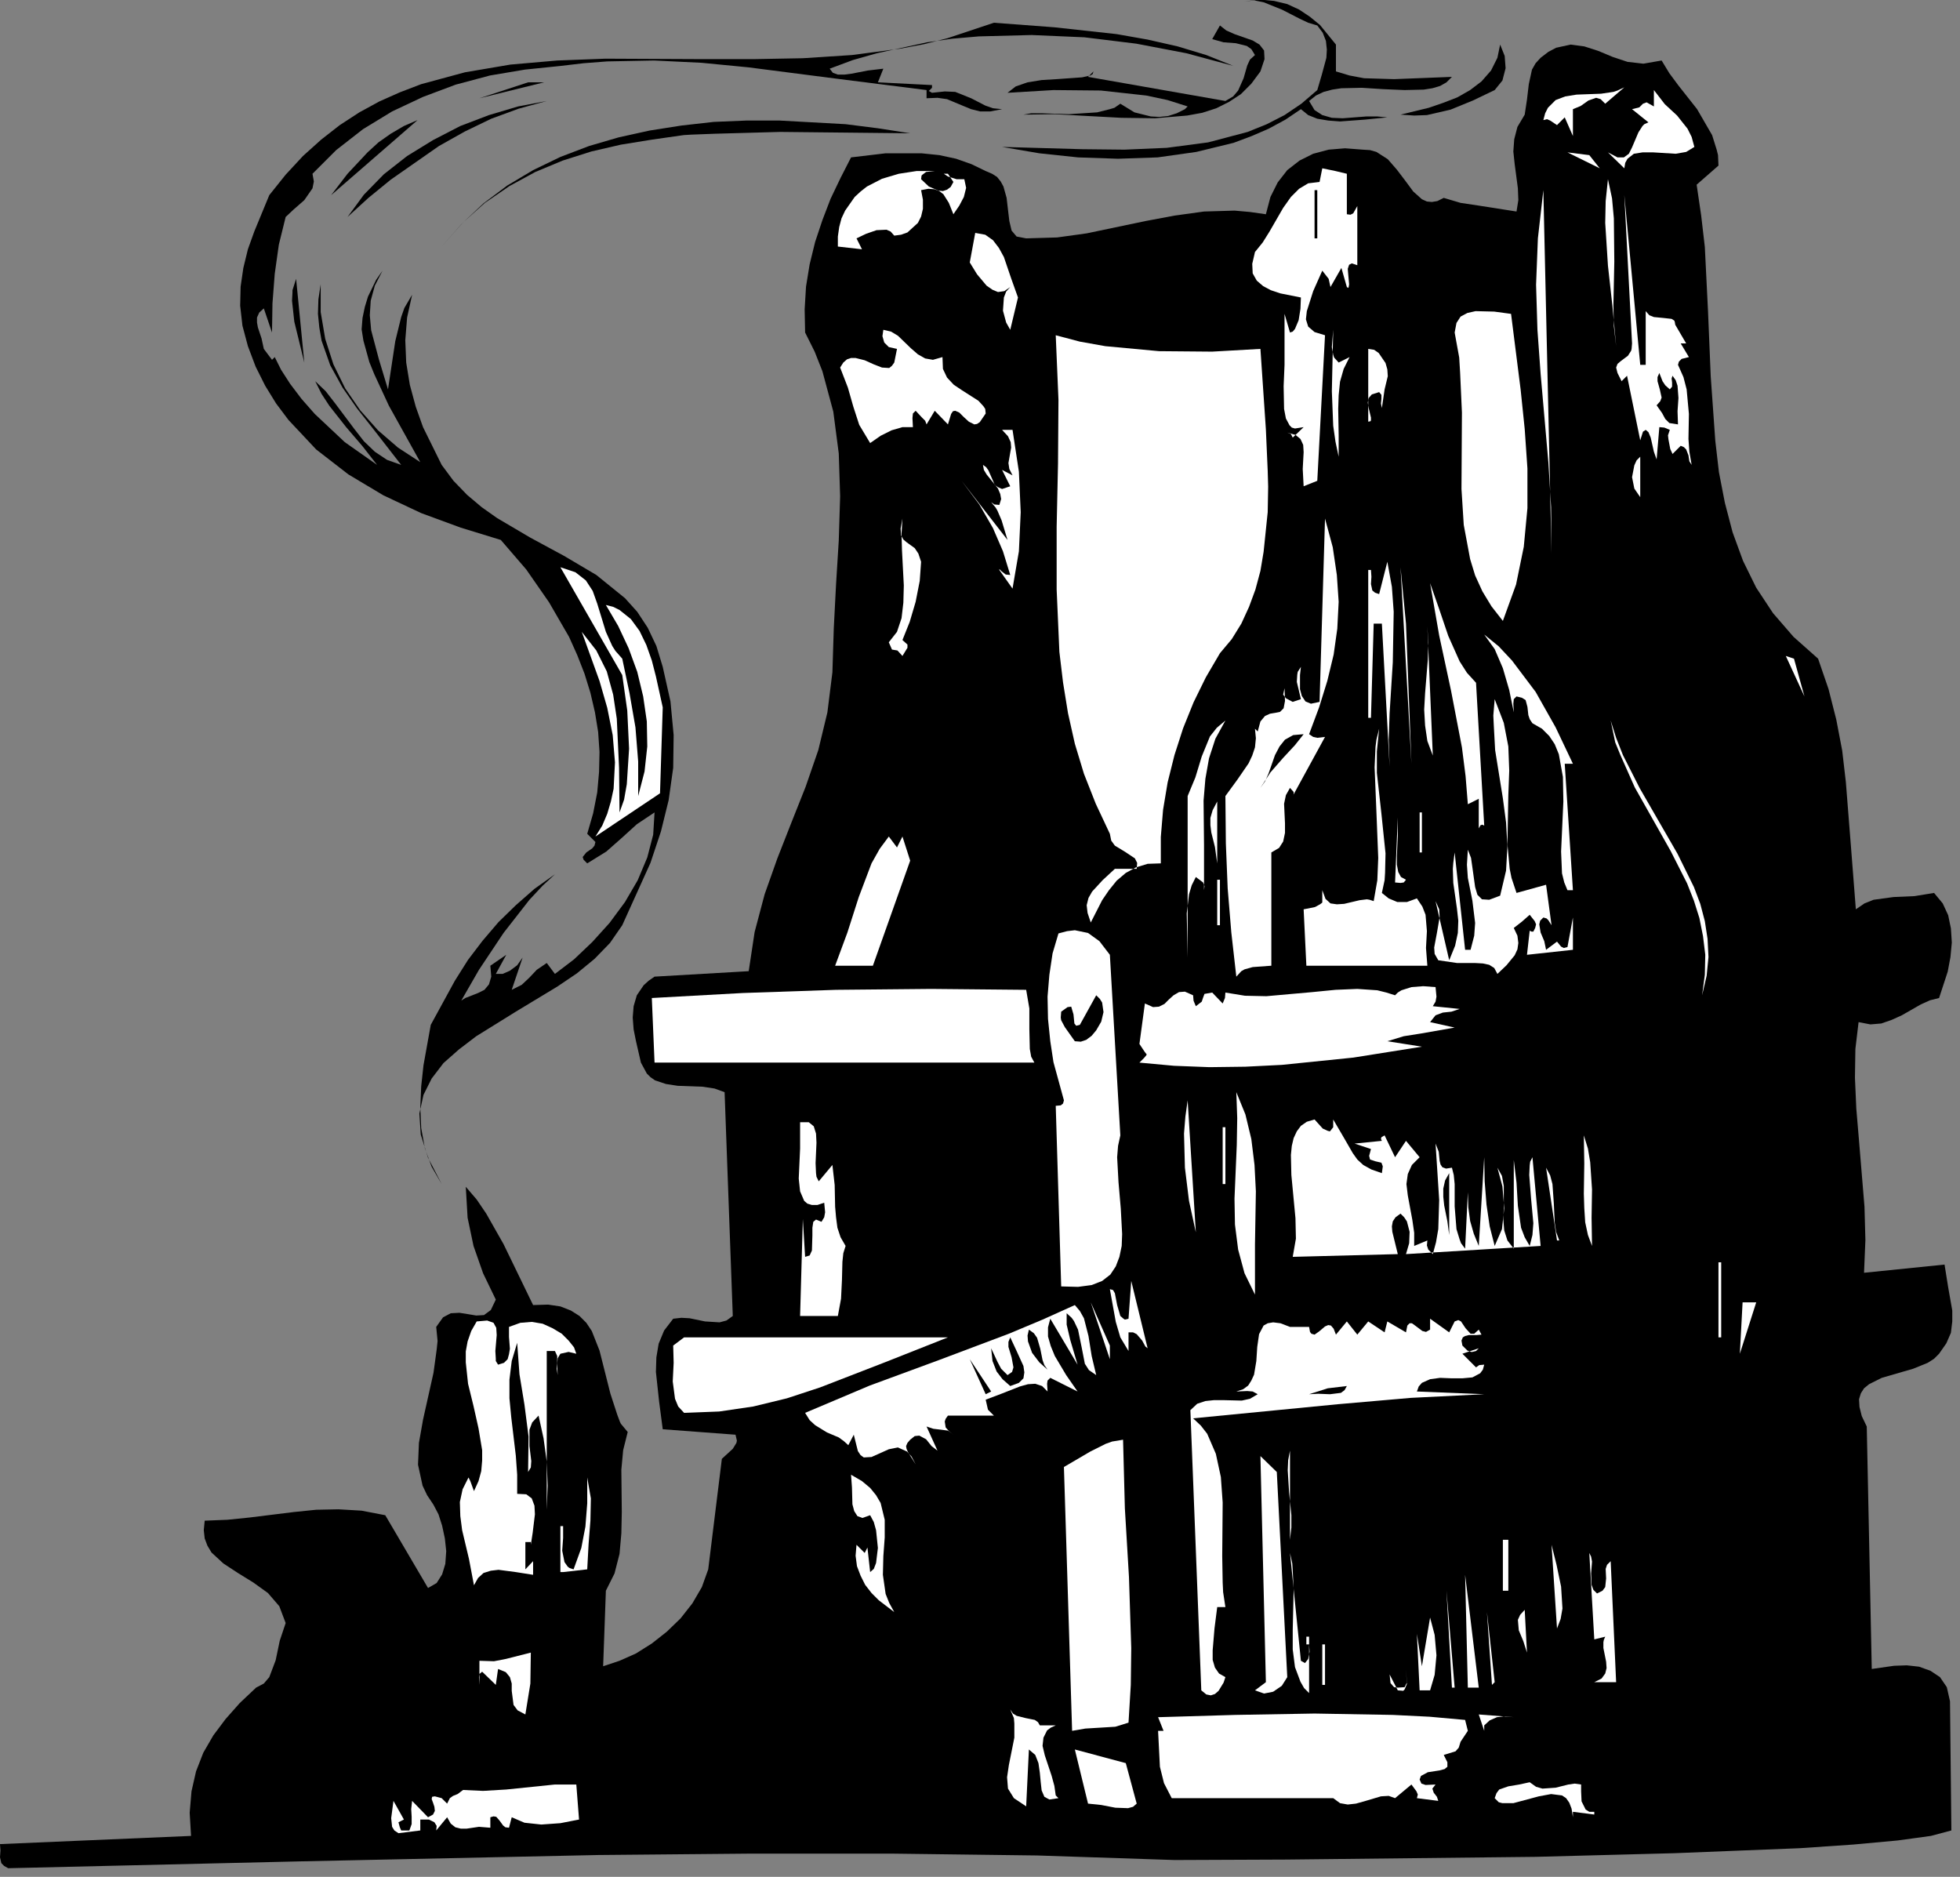 <?xml version="1.0" encoding="UTF-8" standalone="no"?>
<svg
   xmlns:dc="http://purl.org/dc/elements/1.1/"
   xmlns:cc="http://creativecommons.org/ns#"
   xmlns:rdf="http://www.w3.org/1999/02/22-rdf-syntax-ns#"
   xmlns:svg="http://www.w3.org/2000/svg"
   xmlns="http://www.w3.org/2000/svg"
   xmlns:sodipodi="http://sodipodi.sourceforge.net/DTD/sodipodi-0.dtd"
   xmlns:inkscape="http://www.inkscape.org/namespaces/inkscape"
   version="1.0"
   width="75.988mm"
   height="72.76mm"
   id="svg232"
   sodipodi:docname="CC002793.WMF">
  <rect width="100%" height="100%" fill="#808080" stroke="none"/>
  <sodipodi:namedview
     pagecolor="#ffffff"
     bordercolor="#666666"
     borderopacity="1"
     objecttolerance="10"
     gridtolerance="10"
     guidetolerance="10"
     inkscape:pageopacity="0"
     inkscape:pageshadow="2"
     inkscape:window-width="640"
     inkscape:window-height="480"
     id="namedview234" />
  <defs
     id="defs6">
    <clipPath
       clipPathUnits="userSpaceOnUse"
       id="clipWmfPath1">
      <path
         d="M 0,0 L 287.067,0 L 287.067,274.867 L 0,274.867 z"
         id="path2" />
    </clipPath>
    <pattern
       id="WMFhbasepattern"
       patternUnits="userSpaceOnUse"
       width="6"
       height="6"
       x="0"
       y="0" />
  </defs>
  <path
     style="fill:#000000;fill-rule:nonzero;fill-opacity:1;stroke:none;"
     clip-path="url(#clipWmfPath1)"
     d="  M 195.755,6.532   L 195.755,10.464   L 197.754,11.064   L 199.887,11.464   L 204.286,11.597   L 212.751,11.264   L 211.951,12.064   L 211.018,12.597   L 209.885,12.93   L 208.618,13.13   L 205.819,13.197   L 202.686,13.063   L 199.554,12.864   L 196.554,12.93   L 195.221,13.13   L 193.955,13.463   L 192.822,13.997   L 191.822,14.796   L 192.622,16.129   L 193.755,16.863   L 195.155,17.262   L 196.754,17.329   L 200.22,17.063   L 201.82,17.063   L 203.286,17.196   L 199.954,17.529   L 196.354,17.796   L 194.621,17.662   L 193.022,17.396   L 191.689,16.863   L 190.622,15.996   L 188.356,17.529   L 185.89,18.862   L 183.424,19.929   L 180.758,20.928   L 175.293,22.261   L 169.627,23.061   L 163.829,23.261   L 157.963,23.061   L 152.298,22.461   L 146.833,21.528   L 158.563,21.861   L 164.762,21.928   L 170.96,21.661   L 177.026,20.862   L 182.824,19.329   L 185.624,18.196   L 188.223,16.863   L 190.689,15.196   L 193.022,13.197   L 193.688,10.931   L 194.355,8.465   L 194.422,7.265   L 194.288,5.999   L 193.822,4.799   L 193.022,3.732   L 191.689,3.333   L 190.422,2.733   L 187.823,1.4   L 185.157,0.333   L 183.824,0.067   L 182.358,0.2   L 184.624,-0.067   L 186.69,0.133   L 188.623,0.6   L 190.356,1.4   L 191.955,2.466   L 193.422,3.666   L 195.755,6.532  z "
     id="path8" />
  <path
     style="fill:#000000;fill-rule:nonzero;fill-opacity:1;stroke:none;"
     clip-path="url(#clipWmfPath1)"
     d="  M 180.758,9.664   L 173.826,7.798   L 166.495,6.398   L 158.896,5.465   L 151.165,5.132   L 143.433,5.332   L 139.568,5.665   L 135.835,6.198   L 128.504,7.798   L 124.971,8.798   L 121.572,10.064   L 122.038,10.664   L 122.771,10.931   L 123.705,10.931   L 124.771,10.797   L 127.17,10.331   L 129.437,10.064   L 128.637,12.064   L 136.568,12.464   L 136.568,12.864   L 136.302,13.13   L 136.102,13.33   L 136.568,13.597   L 138.435,13.397   L 139.968,13.463   L 142.3,14.397   L 144.366,15.463   L 145.5,15.863   L 146.833,15.996   L 145.1,16.329   L 143.633,16.329   L 142.3,15.996   L 141.167,15.53   L 138.768,14.53   L 137.368,14.33   L 135.768,14.397   L 135.768,13.197   L 123.105,11.597   L 109.641,9.864   L 102.776,9.198   L 95.844,8.865   L 88.979,8.998   L 85.513,9.264   L 82.114,9.664   L 76.915,10.198   L 71.783,11.064   L 66.784,12.397   L 61.986,14.197   L 57.453,16.329   L 53.188,18.929   L 49.255,21.995   L 45.789,25.46   L 45.989,26.594   L 45.789,27.593   L 44.59,29.326   L 42.99,30.726   L 41.857,31.792   L 40.857,35.858   L 40.257,40.124   L 39.924,44.456   L 39.857,48.722   L 38.658,45.189   L 37.991,45.789   L 37.658,46.522   L 37.658,47.255   L 37.791,47.988   L 38.324,49.588   L 38.658,51.121   L 39.857,52.721   L 40.257,52.321   L 41.19,54.187   L 42.523,56.253   L 44.19,58.452   L 46.123,60.652   L 50.522,64.784   L 55.254,68.117   L 53.121,65.384   L 50.722,62.585   L 48.255,59.452   L 47.122,57.719   L 46.189,55.853   L 47.722,57.319   L 49.122,59.119   L 51.921,62.851   L 53.321,64.651   L 54.921,66.184   L 56.72,67.384   L 58.786,68.117   L 54.587,62.718   L 52.321,59.852   L 50.188,56.786   L 48.389,53.52   L 47.122,49.921   L 46.789,47.988   L 46.589,45.989   L 46.656,43.856   L 46.989,41.657   L 46.989,45.722   L 47.656,49.655   L 48.855,53.387   L 50.588,56.92   L 52.788,60.119   L 55.387,63.051   L 58.32,65.584   L 61.586,67.717   L 56.987,59.452   L 54.854,54.853   L 54.121,53.054   L 53.254,49.921   L 52.988,48.255   L 53.121,46.589   L 53.454,44.989   L 53.921,43.456   L 55.121,40.99   L 56.054,39.657   L 54.921,41.857   L 54.321,44.056   L 54.187,46.189   L 54.387,48.388   L 55.52,52.654   L 56.853,57.053   L 57.92,49.988   L 58.786,46.455   L 59.253,45.122   L 60.386,43.19   L 59.653,46.522   L 59.386,49.855   L 59.52,53.12   L 60.053,56.386   L 60.919,59.586   L 61.986,62.585   L 64.718,68.117   L 66.451,70.45   L 68.451,72.516   L 70.584,74.315   L 72.85,75.915   L 77.715,78.781   L 82.647,81.447   L 87.38,84.246   L 91.579,87.645   L 93.378,89.645   L 94.911,91.978   L 96.178,94.644   L 97.111,97.71   L 98.244,102.775   L 98.71,107.707   L 98.644,112.506   L 97.977,117.238   L 96.844,121.837   L 95.311,126.436   L 91.179,135.567   L 89.379,138.167   L 87.113,140.499   L 84.514,142.632   L 81.648,144.565   L 75.582,148.231   L 69.784,151.83   L 67.251,153.763   L 64.985,155.762   L 63.252,158.028   L 62.052,160.428   L 61.452,163.16   L 61.652,166.226   L 62.719,169.626   L 64.718,173.491   L 63.252,170.959   L 62.252,168.226   L 61.719,165.293   L 61.586,162.294   L 61.719,159.161   L 62.052,156.095   L 63.119,150.164   L 66.651,143.698   L 68.584,140.633   L 70.717,137.833   L 73.05,135.101   L 75.582,132.635   L 78.315,130.235   L 81.314,128.102   L 79.515,129.769   L 77.582,131.835   L 73.783,136.7   L 70.184,142.099   L 67.118,147.431   L 67.451,146.698   L 68.184,146.231   L 70.05,145.498   L 70.984,145.031   L 71.65,144.232   L 71.983,143.099   L 71.85,141.499   L 74.183,139.899   L 72.65,142.699   L 73.65,142.699   L 74.716,142.232   L 75.782,141.432   L 76.582,140.299   L 74.983,145.031   L 76.449,144.298   L 77.582,143.232   L 78.648,142.099   L 80.115,141.099   L 81.314,142.699   L 84.114,140.566   L 86.78,138.033   L 89.313,135.234   L 91.579,132.168   L 93.445,128.969   L 94.845,125.636   L 95.711,122.304   L 95.911,119.038   L 93.312,120.771   L 91.112,122.77   L 88.846,124.77   L 86.047,126.503   L 85.513,125.969   L 85.38,125.57   L 85.913,124.903   L 86.78,124.303   L 87.113,123.903   L 87.246,123.37   L 86.047,122.17   L 86.913,119.171   L 87.513,116.105   L 87.78,113.106   L 87.846,110.173   L 87.646,107.241   L 87.18,104.375   L 86.513,101.509   L 85.647,98.709   L 84.58,95.977   L 83.381,93.311   L 80.448,88.245   L 77.115,83.446   L 73.383,79.114   L 67.518,77.315   L 61.719,75.182   L 56.187,72.582   L 51.055,69.516   L 46.323,65.851   L 42.257,61.518   L 40.457,59.119   L 38.858,56.52   L 37.458,53.72   L 36.325,50.721   L 35.525,47.722   L 35.192,44.789   L 35.258,41.99   L 35.658,39.257   L 36.325,36.524   L 37.258,33.925   L 39.458,28.593   L 41.857,25.594   L 44.39,22.861   L 47.056,20.462   L 49.788,18.329   L 52.654,16.463   L 55.587,14.863   L 58.586,13.53   L 61.719,12.33   L 68.118,10.597   L 74.783,9.464   L 81.648,8.865   L 88.713,8.598   L 103.109,8.665   L 110.374,8.665   L 117.639,8.531   L 124.838,8.065   L 131.903,7.132   L 135.435,6.465   L 138.834,5.599   L 145.633,3.333   L 154.497,3.999   L 163.629,4.999   L 168.161,5.799   L 172.56,6.798   L 176.759,8.065   L 180.758,9.664  z "
     id="path10" />
  <path
     style="fill:#000000;fill-rule:nonzero;fill-opacity:1;stroke:none;"
     clip-path="url(#clipWmfPath1)"
     d="  M 184.69,10.464   L 183.357,12.264   L 181.824,13.797   L 180.092,14.93   L 178.225,15.863   L 176.159,16.529   L 173.96,16.929   L 169.227,17.329   L 164.295,17.262   L 159.363,16.996   L 154.497,16.729   L 149.965,16.796   L 151.098,16.596   L 152.698,16.596   L 156.63,16.729   L 160.763,16.463   L 162.629,15.996   L 163.295,15.796   L 164.162,15.196   L 166.228,16.463   L 168.628,17.063   L 169.894,17.129   L 171.16,16.996   L 172.427,16.596   L 173.626,15.996   L 174.026,15.596   L 171.094,14.663   L 167.961,13.997   L 161.296,13.263   L 154.364,13.197   L 147.632,13.597   L 148.832,12.664   L 150.565,12.064   L 152.631,11.73   L 154.831,11.597   L 158.563,11.331   L 159.763,11.064   L 160.096,10.864   L 160.229,10.464   L 159.43,11.264   L 179.558,14.796   L 180.691,14.13   L 181.425,13.263   L 182.224,11.464   L 182.758,9.598   L 183.157,8.731   L 183.891,8.065   L 183.357,7.198   L 182.691,6.732   L 181.091,6.332   L 179.292,6.198   L 177.625,5.732   L 178.758,3.732   L 179.692,4.466   L 180.891,4.999   L 183.557,5.932   L 184.557,6.532   L 185.224,7.398   L 185.29,8.665   L 184.69,10.464  z "
     id="path12" />
  <path
     style="fill:#000000;fill-rule:nonzero;fill-opacity:1;stroke:none;"
     clip-path="url(#clipWmfPath1)"
     d="  M 219.016,13.197   L 215.817,14.73   L 212.551,16.063   L 209.085,16.863   L 207.219,16.929   L 205.219,16.796   L 209.351,15.796   L 211.484,15.063   L 213.55,14.263   L 215.417,13.197   L 217.083,11.93   L 218.483,10.331   L 219.416,8.465   L 219.816,6.532   L 220.482,8.198   L 220.615,9.998   L 220.149,11.797   L 219.016,13.197  z "
     id="path14" />
  <path
     style="fill:#000000;fill-rule:nonzero;fill-opacity:1;stroke:none;"
     clip-path="url(#clipWmfPath1)"
     d="  M 243.477,8.865   L 244.61,10.731   L 245.943,12.53   L 248.676,15.996   L 250.875,19.795   L 251.542,21.928   L 251.742,22.728   L 251.808,24.261   L 248.609,27.06   L 249.275,31.592   L 249.809,36.191   L 250.275,45.589   L 250.675,55.187   L 251.342,64.584   L 251.875,69.183   L 252.741,73.649   L 253.874,77.981   L 255.407,82.18   L 257.34,86.112   L 259.806,89.845   L 262.806,93.311   L 266.405,96.51   L 267.938,100.976   L 269.071,105.441   L 269.937,109.973   L 270.471,114.572   L 271.204,123.837   L 271.937,133.234   L 273.203,132.368   L 274.536,131.835   L 277.469,131.435   L 280.535,131.301   L 283.401,130.835   L 284.667,132.368   L 285.467,134.101   L 285.867,136.034   L 286,138.1   L 285.8,140.233   L 285.4,142.365   L 284.134,146.231   L 282.801,146.564   L 281.468,147.164   L 278.669,148.764   L 277.202,149.43   L 275.669,149.964   L 274.07,150.097   L 272.337,149.764   L 271.87,153.696   L 271.804,157.895   L 272.004,162.427   L 272.403,167.159   L 273.203,176.824   L 273.337,181.689   L 273.137,186.488   L 284.934,185.288   L 285.467,188.621   L 286.067,192.02   L 286.067,193.62   L 285.867,195.286   L 285.2,196.819   L 284.134,198.352   L 283.401,199.085   L 282.468,199.685   L 280.335,200.551   L 275.736,201.884   L 273.87,202.817   L 273.137,203.417   L 272.67,204.15   L 272.403,205.017   L 272.47,206.15   L 272.803,207.483   L 273.536,209.016   L 274.27,244.541   L 277.536,244.074   L 279.402,244.007   L 281.201,244.207   L 282.868,244.807   L 284.267,245.74   L 285.267,247.207   L 285.734,249.273   L 285.934,268.202   L 282.934,269.001   L 278.069,269.668   L 271.537,270.268   L 263.739,270.801   L 245.343,271.534   L 225.081,272.067   L 188.423,272.467   L 172.093,272.534   L 151.965,271.867   L 131.036,271.601   L 109.508,271.601   L 87.646,271.801   L 43.856,272.734   L 1.2,273.734   L 0.6,273.4   L 0.2,273   L 0,272.134   L 0.067,271.134   L 0,270.201   L 27.994,269.001   L 27.794,265.602   L 28.06,262.47   L 28.727,259.537   L 29.793,256.804   L 31.259,254.272   L 33.059,251.872   L 35.125,249.539   L 37.525,247.273   L 38.658,246.674   L 39.458,245.74   L 40.391,243.274   L 40.99,240.408   L 41.857,237.809   L 40.924,235.343   L 39.258,233.41   L 37.125,231.877   L 34.859,230.477   L 32.726,229.078   L 30.993,227.478   L 30.393,226.478   L 29.993,225.412   L 29.86,224.212   L 29.993,222.813   L 33.326,222.679   L 36.592,222.346   L 43.057,221.546   L 46.323,221.213   L 49.588,221.146   L 52.988,221.346   L 56.454,222.013   L 62.719,232.677   L 63.985,231.944   L 64.785,230.677   L 65.252,229.144   L 65.385,227.278   L 65.185,225.412   L 64.785,223.546   L 64.252,221.88   L 63.519,220.48   L 62.585,219.08   L 61.919,217.681   L 61.252,214.615   L 61.386,211.415   L 61.986,208.016   L 63.519,201.151   L 63.985,197.752   L 64.118,196.486   L 63.918,194.42   L 64.918,193.02   L 66.051,192.42   L 67.318,192.353   L 68.584,192.553   L 69.784,192.753   L 70.917,192.687   L 71.917,191.953   L 72.65,190.42   L 70.784,186.555   L 69.384,182.556   L 68.517,178.423   L 68.251,173.891   L 69.85,175.757   L 71.25,177.824   L 73.783,182.289   L 78.115,191.22   L 80.315,191.154   L 82.114,191.42   L 83.647,192.02   L 84.914,192.82   L 85.913,193.82   L 86.713,195.019   L 87.846,197.885   L 89.446,204.217   L 90.446,207.283   L 90.846,208.349   L 90.979,208.616   L 91.979,209.816   L 91.312,212.482   L 91.046,215.348   L 91.112,221.546   L 91.046,224.679   L 90.779,227.678   L 90.046,230.544   L 88.779,233.077   L 88.379,244.141   L 90.779,243.341   L 93.178,242.275   L 95.511,240.808   L 97.711,239.075   L 99.71,237.143   L 101.443,234.943   L 102.843,232.544   L 103.776,229.944   L 105.775,213.748   L 107.375,212.282   L 107.908,211.415   L 107.975,211.082   L 107.775,210.216   L 97.111,209.416   L 96.578,205.35   L 96.111,201.018   L 96.178,198.885   L 96.511,196.886   L 97.311,194.953   L 98.644,193.22   L 99.843,193.087   L 101.043,193.153   L 103.309,193.62   L 105.442,193.753   L 106.442,193.486   L 107.375,192.82   L 106.175,160.028   L 104.709,159.495   L 102.976,159.228   L 99.31,159.095   L 97.577,158.828   L 95.978,158.295   L 95.311,157.828   L 94.778,157.295   L 93.912,155.696   L 93.178,152.496   L 92.845,150.83   L 92.712,149.097   L 92.845,147.431   L 93.312,145.831   L 94.311,144.365   L 95.045,143.698   L 95.911,143.099   L 109.708,142.299   L 110.574,136.567   L 112.041,131.035   L 113.907,125.769   L 115.973,120.504   L 118.039,115.305   L 119.905,109.907   L 121.239,104.375   L 121.972,98.509   L 122.172,92.111   L 122.505,85.646   L 122.905,79.181   L 123.105,72.716   L 122.905,66.451   L 122.105,60.319   L 120.505,54.387   L 119.372,51.521   L 117.973,48.722   L 117.906,45.322   L 118.106,41.99   L 118.639,38.724   L 119.439,35.458   L 120.505,32.259   L 121.705,29.126   L 123.171,26.06   L 124.704,23.061   L 129.77,22.461   L 135.035,22.461   L 137.635,22.728   L 140.101,23.261   L 142.367,24.061   L 144.433,25.061   L 145.366,25.46   L 146.099,25.927   L 146.633,26.594   L 147.033,27.327   L 147.499,28.993   L 147.699,30.726   L 147.899,32.392   L 148.232,33.792   L 148.965,34.658   L 150.365,34.925   L 154.897,34.792   L 159.23,34.192   L 167.828,32.392   L 172.093,31.592   L 176.426,30.992   L 180.891,30.859   L 183.157,31.059   L 185.49,31.392   L 186.157,28.86   L 187.223,26.727   L 188.623,24.927   L 190.422,23.528   L 192.422,22.528   L 194.688,21.928   L 197.088,21.728   L 199.687,21.928   L 200.753,21.995   L 201.687,22.261   L 203.353,23.328   L 204.686,24.861   L 205.952,26.527   L 207.085,28.06   L 208.352,29.193   L 209.085,29.526   L 209.818,29.593   L 210.618,29.46   L 211.551,28.993   L 214.017,29.726   L 216.683,30.126   L 222.215,30.992   L 222.482,29.326   L 222.415,27.593   L 221.948,24.061   L 221.749,22.195   L 221.882,20.395   L 222.348,18.595   L 223.415,16.796   L 223.748,14.596   L 224.015,12.33   L 224.481,10.198   L 225.014,9.264   L 225.748,8.465   L 226.881,7.598   L 228.014,6.998   L 230.147,6.532   L 232.146,6.798   L 234.212,7.465   L 236.278,8.331   L 238.478,9.064   L 240.811,9.331   L 243.477,8.865  z "
     id="path16" />
  <path
     style="fill:#000000;fill-rule:nonzero;fill-opacity:1;stroke:none;"
     clip-path="url(#clipWmfPath1)"
     d="  M 81.314,11.264   L 86.847,11.264   L 81.314,11.264  z "
     id="path18" />
  <path
     style="fill:#000000;fill-rule:nonzero;fill-opacity:1;stroke:none;"
     clip-path="url(#clipWmfPath1)"
     d="  M 70.25,14.397   L 77.382,12.064   L 79.715,12.064   L 70.25,14.397  z "
     id="path20" />
  <path
     style="fill:#ffffff;fill-rule:nonzero;fill-opacity:1;stroke:none;"
     clip-path="url(#clipWmfPath1)"
     d="  M 235.212,15.196   L 234.546,14.53   L 233.879,14.33   L 232.746,14.73   L 231.613,15.53   L 230.48,15.996   L 230.48,19.929   L 229.28,17.196   L 228.147,18.329   L 227.147,17.662   L 226.681,17.462   L 226.147,17.596   L 226.414,16.596   L 226.814,15.796   L 227.947,14.663   L 229.347,14.13   L 231.013,13.863   L 234.612,13.73   L 236.412,13.463   L 237.012,13.263   L 238.011,12.797   L 235.212,15.196  z "
     id="path22" />
  <path
     style="fill:#ffffff;fill-rule:nonzero;fill-opacity:1;stroke:none;"
     clip-path="url(#clipWmfPath1)"
     d="  M 248.276,21.528   L 247.076,22.261   L 245.543,22.528   L 242.277,22.328   L 240.677,22.328   L 239.411,22.528   L 238.478,23.261   L 238.145,23.861   L 238.011,24.661   L 235.612,22.328   L 237.012,23.061   L 237.945,23.061   L 238.678,22.528   L 239.144,21.595   L 240.078,19.395   L 240.677,18.462   L 240.944,18.196   L 241.544,17.929   L 239.144,15.996   L 240.211,15.73   L 240.744,15.196   L 241.277,14.996   L 242.344,15.596   L 242.344,13.197   L 243.943,15.263   L 245.743,16.929   L 247.276,18.862   L 247.876,20.062   L 248.276,21.528  z "
     id="path24" />
  <path
     style="fill:#000000;fill-rule:nonzero;fill-opacity:1;stroke:none;"
     clip-path="url(#clipWmfPath1)"
     d="  M 80.115,14.796   L 75.982,15.929   L 71.983,17.396   L 68.118,19.262   L 64.318,21.395   L 57.253,26.327   L 53.987,28.993   L 50.922,31.792   L 53.321,28.526   L 56.254,25.527   L 59.653,22.861   L 63.452,20.528   L 67.451,18.462   L 71.65,16.863   L 75.916,15.596   L 80.115,14.796  z "
     id="path26" />
  <path
     style="fill:#000000;fill-rule:nonzero;fill-opacity:1;stroke:none;"
     clip-path="url(#clipWmfPath1)"
     d="  M 48.522,28.593   L 50.922,25.46   L 53.854,22.328   L 55.454,20.862   L 57.253,19.595   L 59.186,18.462   L 61.186,17.596   L 48.522,28.593  z "
     id="path28" />
  <path
     style="fill:#000000;fill-rule:nonzero;fill-opacity:1;stroke:none;"
     clip-path="url(#clipWmfPath1)"
     d="  M 133.369,19.529   L 114.307,19.329   L 104.776,19.595   L 101.243,19.729   L 100.177,19.795   L 95.511,20.462   L 90.979,21.195   L 86.647,22.195   L 82.448,23.528   L 78.448,25.194   L 74.649,27.26   L 71.05,29.726   L 67.784,32.659   L 64.718,36.125   L 67.651,32.792   L 70.85,29.793   L 74.316,27.193   L 78.115,24.927   L 82.114,22.994   L 86.313,21.395   L 90.646,20.128   L 95.178,19.129   L 99.843,18.396   L 104.576,17.862   L 109.375,17.662   L 114.24,17.662   L 123.905,18.196   L 128.637,18.795   L 133.369,19.529  z "
     id="path30" />
  <path
     style="fill:#000000;fill-rule:nonzero;fill-opacity:1;stroke:none;"
     clip-path="url(#clipWmfPath1)"
     d="  M 134.569,19.529   L 145.233,20.728   L 134.569,19.529  z "
     id="path32" />
  <path
     style="fill:#ffffff;fill-rule:nonzero;fill-opacity:1;stroke:none;"
     clip-path="url(#clipWmfPath1)"
     d="  M 234.412,24.661   L 229.68,22.328   L 232.879,22.728   L 234.412,24.661  z "
     id="path34" />
  <path
     style="fill:#ffffff;fill-rule:nonzero;fill-opacity:1;stroke:none;"
     clip-path="url(#clipWmfPath1)"
     d="  M 197.354,25.46   L 197.354,31.392   L 197.887,31.459   L 198.287,31.259   L 198.887,30.193   L 198.887,38.857   L 198.087,38.591   L 197.687,38.791   L 197.487,39.39   L 197.554,40.19   L 197.687,41.657   L 197.621,42.056   L 197.554,42.19   L 197.354,42.056   L 196.554,39.257   L 194.955,42.056   L 194.688,40.857   L 193.755,39.657   L 192.422,42.656   L 191.489,45.589   L 191.356,46.789   L 191.689,47.855   L 192.622,48.655   L 194.155,49.121   L 193.022,70.45   L 191.022,71.249   L 190.889,68.717   L 191.022,66.251   L 190.956,65.184   L 190.556,64.318   L 189.823,63.718   L 188.623,63.385   L 189.156,63.585   L 189.423,64.118   L 191.022,62.585   L 189.756,62.785   L 189.289,62.651   L 188.956,62.318   L 188.423,61.318   L 188.156,59.919   L 188.09,56.586   L 188.223,53.454   L 188.223,45.989   L 189.023,48.722   L 189.423,48.588   L 189.756,48.188   L 190.289,46.922   L 190.556,45.256   L 190.622,43.589   L 187.623,42.99   L 186.223,42.523   L 185.09,41.923   L 184.157,41.123   L 183.557,40.057   L 183.491,38.657   L 183.891,36.924   L 185.024,35.525   L 186.023,33.925   L 188.023,30.459   L 189.156,28.86   L 190.356,27.66   L 191.689,26.86   L 193.355,26.66   L 193.755,24.661   L 195.688,25.061   L 197.354,25.46  z "
     id="path36" />
  <path
     style="fill:#ffffff;fill-rule:nonzero;fill-opacity:1;stroke:none;"
     clip-path="url(#clipWmfPath1)"
     d="  M 136.968,25.061   L 135.702,25.194   L 135.169,25.594   L 135.035,25.727   L 134.969,26.26   L 136.102,27.327   L 137.501,27.927   L 138.168,27.993   L 138.768,27.793   L 139.301,27.393   L 139.701,26.66   L 138.901,25.46   L 138.301,25.46   L 138.901,25.86   L 140.167,26.26   L 141.301,26.26   L 141.567,27.527   L 141.234,28.86   L 140.567,30.126   L 139.701,31.392   L 139.034,29.726   L 138.235,28.46   L 137.635,27.993   L 136.902,27.727   L 136.035,27.66   L 134.969,27.86   L 135.235,29.26   L 135.235,30.593   L 134.969,31.726   L 134.502,32.659   L 132.969,34.058   L 132.036,34.392   L 131.036,34.525   L 130.503,33.925   L 129.903,33.659   L 128.437,33.725   L 126.904,34.258   L 125.504,34.925   L 126.304,36.524   L 122.771,36.125   L 122.771,34.658   L 122.971,33.259   L 123.305,31.992   L 123.838,30.859   L 125.238,28.86   L 126.104,28.06   L 127.037,27.327   L 129.237,26.194   L 131.703,25.46   L 134.302,25.061   L 136.968,25.061  z "
     id="path38" />
  <path
     style="fill:#ffffff;fill-rule:nonzero;fill-opacity:1;stroke:none;"
     clip-path="url(#clipWmfPath1)"
     d="  M 236.812,50.721   L 236.278,44.922   L 235.612,38.924   L 235.212,32.659   L 235.279,29.46   L 235.612,26.26   L 236.212,29.06   L 236.478,31.992   L 236.545,38.324   L 236.412,44.722   L 236.478,47.788   L 236.812,50.721  z "
     id="path40" />
  <path
     style="fill:#000000;fill-rule:nonzero;fill-opacity:1;stroke:none;"
     clip-path="url(#clipWmfPath1)"
     d="  M 192.622,27.86   L 193.022,27.86   L 193.022,34.925   L 192.622,34.925   L 192.622,27.86  z "
     id="path42" />
  <path
     style="fill:#ffffff;fill-rule:nonzero;fill-opacity:1;stroke:none;"
     clip-path="url(#clipWmfPath1)"
     d="  M 227.347,81.114   L 227.281,74.315   L 226.881,67.717   L 225.748,54.787   L 225.281,48.322   L 225.081,41.723   L 225.348,34.925   L 226.147,27.86   L 227.347,81.114  z "
     id="path44" />
  <path
     style="fill:#ffffff;fill-rule:nonzero;fill-opacity:1;stroke:none;"
     clip-path="url(#clipWmfPath1)"
     d="  M 241.144,53.454   L 241.144,45.589   L 241.677,46.189   L 242.344,46.455   L 243.743,46.589   L 244.943,46.722   L 245.343,46.989   L 245.41,47.189   L 245.476,47.588   L 247.076,50.321   L 246.276,50.321   L 247.476,52.321   L 246.409,52.587   L 246.01,52.987   L 245.876,53.454   L 246.676,55.253   L 247.143,57.053   L 247.476,60.652   L 247.409,64.318   L 247.543,66.184   L 247.876,68.117   L 247.543,67.584   L 247.409,66.717   L 247.076,65.851   L 246.743,65.517   L 246.276,65.317   L 245.076,66.517   L 244.743,65.784   L 244.477,64.384   L 244.41,63.785   L 244.677,62.985   L 243.877,62.651   L 243.144,62.585   L 242.744,67.317   L 242.344,66.184   L 241.877,64.118   L 241.544,63.318   L 241.144,62.985   L 240.744,63.251   L 240.344,64.518   L 238.411,55.053   L 237.612,55.853   L 237.012,54.653   L 236.812,53.854   L 237.012,53.32   L 237.478,52.921   L 238.545,52.121   L 239.011,51.388   L 239.078,51.121   L 239.144,50.321   L 238.011,28.593   L 240.344,53.454   L 241.144,53.454  z "
     id="path46" />
  <path
     style="fill:#ffffff;fill-rule:nonzero;fill-opacity:1;stroke:none;"
     clip-path="url(#clipWmfPath1)"
     d="  M 149.165,43.589   L 148.032,48.322   L 147.432,47.255   L 146.966,45.522   L 147.099,43.589   L 147.432,42.723   L 148.032,42.056   L 147.166,42.656   L 146.233,42.79   L 145.433,42.456   L 144.566,41.857   L 143.167,40.19   L 142.1,38.457   L 142.9,34.125   L 144.366,34.392   L 145.5,35.191   L 146.366,36.325   L 147.099,37.658   L 148.166,40.79   L 149.165,43.589  z "
     id="path48" />
  <path
     style="fill:#000000;fill-rule:nonzero;fill-opacity:1;stroke:none;"
     clip-path="url(#clipWmfPath1)"
     d="  M 44.59,53.12   L 43.123,47.122   L 42.79,44.056   L 42.857,42.856   L 42.857,42.523   L 43.39,40.857   L 44.59,53.12  z "
     id="path50" />
  <path
     style="fill:#ffffff;fill-rule:nonzero;fill-opacity:1;stroke:none;"
     clip-path="url(#clipWmfPath1)"
     d="  M 221.415,45.989   L 222.815,57.053   L 223.415,62.851   L 223.815,68.65   L 223.815,74.449   L 223.281,80.114   L 222.148,85.646   L 220.216,90.978   L 218.549,88.845   L 217.216,86.646   L 216.15,84.313   L 215.417,81.913   L 214.484,76.915   L 214.15,71.649   L 214.217,60.452   L 213.95,54.587   L 213.817,52.387   L 213.151,48.722   L 213.417,47.322   L 214.017,46.389   L 215.017,45.856   L 216.216,45.589   L 218.949,45.656   L 221.415,45.989  z "
     id="path52" />
  <path
     style="fill:#ffffff;fill-rule:nonzero;fill-opacity:1;stroke:none;"
     clip-path="url(#clipWmfPath1)"
     d="  M 138.101,52.321   L 138.168,54.054   L 138.768,55.32   L 139.768,56.386   L 140.967,57.186   L 143.367,58.719   L 144.1,59.519   L 144.366,59.919   L 144.433,60.585   L 143.567,61.852   L 143.167,62.118   L 142.767,62.185   L 141.967,61.785   L 141.234,61.119   L 140.567,60.452   L 139.968,60.185   L 139.634,60.252   L 139.368,60.652   L 138.901,62.185   L 136.968,60.185   L 135.768,62.185   L 135.569,61.652   L 135.102,61.185   L 134.169,60.185   L 133.769,60.585   L 133.702,61.252   L 133.769,62.585   L 132.236,62.585   L 130.636,63.051   L 129.037,63.851   L 127.504,64.918   L 125.904,62.252   L 125.038,59.586   L 124.238,56.786   L 123.105,53.854   L 123.571,53.12   L 124.105,52.654   L 124.704,52.454   L 125.371,52.454   L 126.704,52.787   L 128.037,53.387   L 129.237,53.854   L 130.303,53.92   L 130.703,53.587   L 131.036,53.12   L 131.436,51.121   L 130.236,50.854   L 129.57,50.188   L 129.303,49.255   L 129.437,48.322   L 130.57,48.588   L 131.569,49.188   L 133.502,51.054   L 134.502,51.921   L 135.569,52.521   L 136.702,52.721   L 138.101,52.321  z "
     id="path54" />
  <path
     style="fill:#ffffff;fill-rule:nonzero;fill-opacity:1;stroke:none;"
     clip-path="url(#clipWmfPath1)"
     d="  M 196.154,53.12   L 197.754,52.321   L 196.888,54.054   L 196.354,55.92   L 196.154,57.919   L 196.088,59.919   L 196.154,63.785   L 196.154,66.917   L 195.688,64.718   L 195.355,62.385   L 195.155,57.319   L 195.355,48.322   L 195.155,50.854   L 195.355,51.987   L 195.488,52.387   L 196.154,53.12  z "
     id="path56" />
  <path
     style="fill:#ffffff;fill-rule:nonzero;fill-opacity:1;stroke:none;"
     clip-path="url(#clipWmfPath1)"
     d="  M 184.69,51.121   L 185.49,62.918   L 185.757,68.983   L 185.824,71.316   L 185.757,75.048   L 185.157,80.847   L 184.69,83.646   L 183.957,86.379   L 183.024,88.912   L 181.891,91.378   L 180.491,93.644   L 178.758,95.71   L 176.692,99.243   L 174.893,102.908   L 173.36,106.707   L 172.093,110.64   L 171.094,114.639   L 170.427,118.638   L 170.094,122.637   L 170.094,126.503   L 168.161,126.569   L 166.428,127.103   L 164.962,127.902   L 163.629,129.035   L 162.496,130.435   L 161.496,131.901   L 159.83,135.167   L 159.363,133.768   L 159.23,132.635   L 159.496,131.568   L 160.03,130.635   L 161.562,128.969   L 163.362,127.302   L 166.561,127.302   L 166.628,126.436   L 166.295,125.769   L 164.895,124.836   L 163.362,123.903   L 162.829,123.17   L 162.629,122.17   L 160.563,117.771   L 158.83,113.373   L 157.497,108.974   L 156.497,104.508   L 155.764,99.976   L 155.231,95.51   L 154.831,86.379   L 154.831,77.181   L 155.031,67.917   L 155.097,58.586   L 154.697,49.121   L 158.23,50.055   L 161.962,50.721   L 169.827,51.454   L 177.625,51.521   L 184.69,51.121  z "
     id="path58" />
  <path
     style="fill:#ffffff;fill-rule:nonzero;fill-opacity:1;stroke:none;"
     clip-path="url(#clipWmfPath1)"
     d="  M 202.886,57.053   L 202.486,59.786   L 202.353,59.119   L 202.42,58.452   L 202.42,57.853   L 202.086,57.453   L 201.02,57.786   L 200.553,58.319   L 200.42,58.986   L 200.553,59.786   L 200.887,61.185   L 200.887,61.585   L 200.82,61.718   L 200.487,61.785   L 200.487,51.121   L 201.353,51.254   L 202.02,51.721   L 203.02,53.187   L 203.286,54.12   L 203.353,55.12   L 202.886,57.053  z "
     id="path60" />
  <path
     style="fill:#000000;fill-rule:nonzero;fill-opacity:1;stroke:none;"
     clip-path="url(#clipWmfPath1)"
     d="  M 244.677,57.053   L 245.01,56.653   L 245.01,56.053   L 244.943,55.453   L 245.076,55.053   L 245.543,55.72   L 245.81,56.52   L 245.943,58.319   L 245.81,60.252   L 245.876,62.185   L 244.61,61.985   L 244.01,61.385   L 243.543,60.519   L 242.744,59.386   L 243.277,58.786   L 243.477,58.253   L 243.21,57.053   L 242.877,55.853   L 242.877,55.253   L 243.144,54.653   L 243.61,55.853   L 244.01,56.453   L 244.677,57.053  z "
     id="path62" />
  <path
     style="fill:#ffffff;fill-rule:nonzero;fill-opacity:1;stroke:none;"
     clip-path="url(#clipWmfPath1)"
     d="  M 148.366,62.985   L 149.299,69.117   L 149.565,75.048   L 149.299,80.78   L 148.366,86.246   L 146.433,83.513   L 146.433,83.38   L 146.766,83.713   L 147.366,84.18   L 148.032,84.246   L 146.966,80.78   L 145.5,77.381   L 143.5,73.915   L 140.901,70.45   L 147.632,79.114   L 146.766,76.248   L 146.166,74.849   L 145.899,74.382   L 145.233,73.582   L 145.7,73.915   L 146.433,73.982   L 146.699,73.116   L 146.566,72.382   L 146.233,71.583   L 145.7,70.916   L 144.566,69.516   L 144.167,68.85   L 144.033,68.117   L 144.5,68.45   L 144.833,68.917   L 145.3,69.983   L 145.766,71.049   L 146.233,71.383   L 146.833,71.649   L 148.032,71.249   L 146.833,68.85   L 148.366,69.65   L 147.899,68.717   L 147.766,67.85   L 148.032,66.317   L 148.166,65.584   L 148.099,64.784   L 147.699,63.918   L 146.833,62.985   L 148.366,62.985  z "
     id="path64" />
  <path
     style="fill:#ffffff;fill-rule:nonzero;fill-opacity:1;stroke:none;"
     clip-path="url(#clipWmfPath1)"
     d="  M 240.344,72.849   L 239.478,71.583   L 239.144,69.916   L 239.478,68.183   L 239.811,67.45   L 240.344,66.917   L 240.344,72.849  z "
     id="path66" />
  <path
     style="fill:#ffffff;fill-rule:nonzero;fill-opacity:1;stroke:none;"
     clip-path="url(#clipWmfPath1)"
     d="  M 242.744,69.25   L 243.144,77.181   L 242.744,69.25  z "
     id="path68" />
  <path
     style="fill:#ffffff;fill-rule:nonzero;fill-opacity:1;stroke:none;"
     clip-path="url(#clipWmfPath1)"
     d="  M 134.969,82.313   L 134.769,85.113   L 134.169,88.179   L 133.302,91.111   L 132.236,93.777   L 132.969,94.444   L 132.969,94.91   L 132.236,96.11   L 131.503,95.31   L 131.103,95.244   L 130.703,95.177   L 130.236,94.111   L 131.436,92.578   L 132.103,90.578   L 132.369,88.312   L 132.436,85.779   L 132.169,80.647   L 132.103,78.181   L 132.236,75.982   L 131.969,77.448   L 132.036,78.448   L 132.369,79.047   L 132.836,79.447   L 134.036,80.314   L 134.569,81.114   L 134.969,82.313  z "
     id="path70" />
  <path
     style="fill:#ffffff;fill-rule:nonzero;fill-opacity:1;stroke:none;"
     clip-path="url(#clipWmfPath1)"
     d="  M 191.822,107.574   L 192.422,107.974   L 193.022,108.107   L 194.155,107.974   L 189.423,116.638   L 189.556,116.372   L 189.556,116.039   L 189.023,115.439   L 188.423,116.505   L 188.156,117.771   L 188.29,120.637   L 188.29,122.037   L 188.023,123.303   L 187.423,124.237   L 186.29,124.903   L 186.29,141.499   L 183.557,141.699   L 182.358,142.032   L 181.891,142.299   L 181.158,143.099   L 180.425,136.634   L 179.892,130.168   L 179.625,123.57   L 179.558,116.638   L 181.358,114.172   L 182.958,111.84   L 183.491,110.706   L 183.891,109.507   L 184.024,108.174   L 183.891,106.774   L 184.291,107.174   L 184.69,105.708   L 185.357,104.908   L 186.09,104.575   L 186.89,104.441   L 187.556,104.308   L 188.09,103.775   L 188.29,102.708   L 188.223,100.842   L 188.023,101.775   L 188.423,102.309   L 189.423,102.842   L 190.622,102.442   L 190.023,99.909   L 190.089,98.843   L 190.156,98.443   L 190.622,97.71   L 190.489,98.909   L 190.489,100.976   L 190.756,101.975   L 191.289,102.775   L 192.089,103.108   L 193.355,102.842   L 194.155,75.982   L 195.288,80.181   L 195.888,84.246   L 196.154,88.179   L 195.954,92.111   L 195.421,95.91   L 194.488,99.776   L 193.288,103.642   L 191.822,107.574  z "
     id="path72" />
  <path
     style="fill:#ffffff;fill-rule:nonzero;fill-opacity:1;stroke:none;"
     clip-path="url(#clipWmfPath1)"
     d="  M 203.619,112.306   L 202.486,91.378   L 201.287,91.378   L 200.887,105.174   L 200.487,105.174   L 200.487,83.513   L 200.887,83.513   L 200.953,84.513   L 200.887,85.579   L 201.087,86.512   L 201.487,86.846   L 202.086,87.046   L 203.286,82.313   L 203.953,85.979   L 204.219,89.645   L 204.086,97.043   L 203.619,104.508   L 203.486,108.374   L 203.619,112.306  z "
     id="path74" />
  <path
     style="fill:#ffffff;fill-rule:nonzero;fill-opacity:1;stroke:none;"
     clip-path="url(#clipWmfPath1)"
     d="  M 91.179,96.51   L 92.245,101.575   L 93.112,106.574   L 93.512,111.573   L 93.512,116.638   L 94.445,113.039   L 94.845,109.373   L 94.778,105.708   L 94.245,102.042   L 93.378,98.443   L 92.112,94.977   L 90.579,91.711   L 88.779,88.645   L 89.846,88.912   L 90.779,89.378   L 92.445,90.711   L 93.712,92.444   L 94.711,94.51   L 95.511,96.777   L 96.111,99.109   L 97.111,103.642   L 96.711,116.238   L 87.246,122.57   L 88.246,120.971   L 88.979,119.238   L 89.513,117.438   L 89.912,115.572   L 90.112,111.706   L 89.779,107.707   L 88.979,103.708   L 87.846,99.776   L 85.247,92.578   L 87.38,95.31   L 88.913,98.376   L 89.846,101.775   L 90.379,105.308   L 90.712,112.506   L 90.779,119.038   L 91.445,117.172   L 91.845,114.905   L 92.179,109.707   L 91.912,104.108   L 91.179,98.909   L 82.114,83.113   L 84.314,83.846   L 85.847,85.046   L 86.847,86.579   L 87.513,88.445   L 88.779,92.578   L 89.713,94.644   L 90.179,95.377   L 91.179,96.51  z "
     id="path76" />
  <path
     style="fill:#ffffff;fill-rule:nonzero;fill-opacity:1;stroke:none;"
     clip-path="url(#clipWmfPath1)"
     d="  M 206.819,111.906   L 205.219,83.113   L 206.019,91.378   L 206.819,111.906  z "
     id="path78" />
  <path
     style="fill:#ffffff;fill-rule:nonzero;fill-opacity:1;stroke:none;"
     clip-path="url(#clipWmfPath1)"
     d="  M 216.283,100.042   L 217.483,120.971   L 217.216,120.837   L 216.95,120.904   L 216.683,121.371   L 216.683,117.038   L 215.083,117.838   L 214.75,113.706   L 214.217,109.507   L 212.617,101.175   L 210.884,93.111   L 209.551,85.446   L 210.884,89.245   L 212.217,93.177   L 213.884,96.91   L 214.95,98.576   L 216.283,100.042  z "
     id="path80" />
  <path
     style="fill:#ffffff;fill-rule:nonzero;fill-opacity:1;stroke:none;"
     clip-path="url(#clipWmfPath1)"
     d="  M 209.951,110.706   L 209.151,108.574   L 208.818,106.308   L 208.685,103.975   L 208.818,101.575   L 209.218,96.643   L 209.285,94.177   L 209.151,91.778   L 209.951,110.706  z "
     id="path82" />
  <path
     style="fill:#ffffff;fill-rule:nonzero;fill-opacity:1;stroke:none;"
     clip-path="url(#clipWmfPath1)"
     d="  M 230.48,111.906   L 229.28,111.906   L 230.48,130.435   L 229.68,130.435   L 229.213,129.302   L 228.88,127.969   L 228.747,124.77   L 229.08,117.438   L 229.013,113.839   L 228.414,110.507   L 227.814,109.04   L 227.014,107.841   L 225.948,106.774   L 224.548,105.974   L 224.148,105.374   L 223.948,104.775   L 223.815,103.575   L 223.548,102.575   L 223.015,102.242   L 222.215,102.042   L 221.815,102.442   L 221.749,103.108   L 221.815,104.375   L 221.149,101.109   L 220.216,97.91   L 219.016,95.11   L 217.483,92.977   L 219.616,94.71   L 221.549,96.777   L 225.014,101.375   L 227.947,106.574   L 230.48,111.906  z "
     id="path84" />
  <path
     style="fill:#ffffff;fill-rule:nonzero;fill-opacity:1;stroke:none;"
     clip-path="url(#clipWmfPath1)"
     d="  M 264.405,102.042   L 261.673,96.11   L 262.872,96.51   L 264.405,102.042  z "
     id="path86" />
  <path
     style="fill:#ffffff;fill-rule:nonzero;fill-opacity:1;stroke:none;"
     clip-path="url(#clipWmfPath1)"
     d="  M 222.215,130.835   L 226.547,129.635   L 227.347,135.567   L 226.881,134.834   L 226.614,134.567   L 226.147,134.434   L 225.681,134.901   L 225.548,135.434   L 225.748,136.634   L 226.281,137.9   L 226.547,139.166   L 228.147,137.967   L 228.747,138.7   L 229.147,138.9   L 229.68,138.766   L 230.48,134.434   L 230.48,139.166   L 223.748,139.899   L 224.148,136.367   L 224.415,136.5   L 224.681,136.5   L 224.948,135.967   L 225.081,135.434   L 224.881,134.967   L 224.148,134.034   L 223.015,135.034   L 221.815,135.967   L 222.348,137.1   L 222.482,138.167   L 222.348,139.1   L 221.948,139.966   L 220.749,141.432   L 219.416,142.699   L 218.949,141.832   L 218.216,141.366   L 217.283,141.166   L 216.083,141.099   L 213.484,141.099   L 210.751,140.699   L 210.218,139.766   L 210.151,138.833   L 210.551,136.7   L 210.951,134.367   L 210.884,133.234   L 210.351,132.035   L 212.351,140.699   L 213.217,138.566   L 213.617,136.7   L 213.684,134.901   L 213.484,133.101   L 212.951,129.369   L 212.884,127.302   L 212.951,126.436   L 213.151,124.903   L 214.683,139.166   L 215.483,139.166   L 216.017,137.1   L 216.15,135.234   L 215.75,131.968   L 215.083,128.635   L 214.95,126.703   L 215.083,124.503   L 215.55,125.703   L 215.75,127.103   L 216.15,129.968   L 216.483,131.102   L 217.15,131.768   L 218.216,131.835   L 219.816,131.235   L 220.682,127.569   L 220.882,124.037   L 220.682,120.504   L 220.216,116.972   L 219.082,109.907   L 218.883,106.241   L 218.816,104.841   L 219.016,102.442   L 220.349,105.908   L 221.015,109.373   L 221.149,112.906   L 221.015,116.505   L 220.882,123.703   L 221.215,127.302   L 221.482,128.635   L 222.215,130.835  z "
     id="path88" />
  <path
     style="fill:#ffffff;fill-rule:nonzero;fill-opacity:1;stroke:none;"
     clip-path="url(#clipWmfPath1)"
     d="  M 211.951,102.842   L 212.351,109.907   L 211.951,102.842  z "
     id="path90" />
  <path
     style="fill:#ffffff;fill-rule:nonzero;fill-opacity:1;stroke:none;"
     clip-path="url(#clipWmfPath1)"
     d="  M 176.426,130.435   L 176.492,129.835   L 176.292,129.302   L 175.226,128.502   L 174.626,129.702   L 174.226,131.035   L 173.893,133.834   L 174.026,140.299   L 174.026,116.638   L 175.159,113.906   L 176.092,110.84   L 177.292,107.907   L 178.292,106.641   L 179.558,105.574   L 178.092,108.24   L 177.159,111.106   L 176.626,114.106   L 176.359,117.305   L 176.426,123.837   L 176.426,130.435  z "
     id="path92" />
  <path
     style="fill:#ffffff;fill-rule:nonzero;fill-opacity:1;stroke:none;"
     clip-path="url(#clipWmfPath1)"
     d="  M 249.409,145.831   L 249.809,142.832   L 249.875,139.899   L 249.542,137.167   L 249.009,134.501   L 248.209,131.968   L 247.209,129.435   L 244.81,124.703   L 239.544,115.372   L 237.412,110.573   L 236.678,108.774   L 236.012,105.574   L 236.812,108.107   L 237.811,110.64   L 240.278,115.505   L 245.81,125.103   L 248.209,129.968   L 249.142,132.435   L 249.809,134.967   L 250.209,137.567   L 250.342,140.233   L 250.075,142.965   L 249.409,145.831  z "
     id="path94" />
  <path
     style="fill:#ffffff;fill-rule:nonzero;fill-opacity:1;stroke:none;"
     clip-path="url(#clipWmfPath1)"
     d="  M 202.486,130.835   L 203.486,131.635   L 204.752,132.168   L 206.152,132.168   L 207.618,131.635   L 208.418,132.834   L 208.885,134.034   L 209.085,136.434   L 208.951,138.9   L 209.151,141.499   L 191.422,141.499   L 191.022,133.234   L 192.689,132.901   L 193.422,132.501   L 193.688,132.301   L 193.755,132.235   L 193.755,131.635   L 193.755,130.435   L 194.222,131.701   L 194.955,132.368   L 195.888,132.501   L 196.954,132.435   L 199.22,131.901   L 200.287,131.768   L 200.687,131.835   L 201.287,132.035   L 201.82,128.969   L 201.953,125.703   L 201.687,118.971   L 201.42,112.439   L 201.553,109.44   L 201.687,108.374   L 202.086,106.774   L 201.753,110.107   L 201.753,113.239   L 202.42,119.238   L 203.02,125.036   L 202.953,127.902   L 202.886,128.969   L 202.486,130.835  z "
     id="path96" />
  <path
     style="fill:#000000;fill-rule:nonzero;fill-opacity:1;stroke:none;"
     clip-path="url(#clipWmfPath1)"
     d="  M 191.022,107.574   L 189.756,109.174   L 188.023,111.04   L 186.157,113.173   L 184.69,115.439   L 185.357,114.506   L 185.89,113.306   L 186.823,110.64   L 187.49,109.373   L 188.29,108.374   L 189.489,107.707   L 191.022,107.574  z "
     id="path98" />
  <path
     style="fill:#ffffff;fill-rule:nonzero;fill-opacity:1;stroke:none;"
     clip-path="url(#clipWmfPath1)"
     d="  M 223.415,110.706   L 223.748,127.302   L 223.415,110.706  z "
     id="path100" />
  <path
     style="fill:#ffffff;fill-rule:nonzero;fill-opacity:1;stroke:none;"
     clip-path="url(#clipWmfPath1)"
     d="  M 226.147,113.906   L 226.947,127.302   L 226.147,113.906  z "
     id="path102" />
  <path
     style="fill:#ffffff;fill-rule:nonzero;fill-opacity:1;stroke:none;"
     clip-path="url(#clipWmfPath1)"
     d="  M 210.351,114.639   L 210.751,128.902   L 210.351,114.639  z "
     id="path104" />
  <path
     style="fill:#ffffff;fill-rule:nonzero;fill-opacity:1;stroke:none;"
     clip-path="url(#clipWmfPath1)"
     d="  M 178.359,126.503   L 178.025,124.103   L 177.492,121.97   L 177.359,120.904   L 177.359,119.838   L 177.692,118.705   L 178.359,117.438   L 178.359,126.503  z "
     id="path106" />
  <path
     style="fill:#ffffff;fill-rule:nonzero;fill-opacity:1;stroke:none;"
     clip-path="url(#clipWmfPath1)"
     d="  M 208.018,119.038   L 208.352,119.038   L 208.352,124.903   L 208.018,124.903   L 208.018,119.038  z "
     id="path108" />
  <path
     style="fill:#ffffff;fill-rule:nonzero;fill-opacity:1;stroke:none;"
     clip-path="url(#clipWmfPath1)"
     d="  M 206.019,128.902   L 205.686,129.302   L 205.219,129.369   L 204.419,129.302   L 204.819,119.771   L 204.819,122.504   L 204.686,125.37   L 204.686,126.703   L 204.886,127.769   L 205.286,128.502   L 206.019,128.902  z "
     id="path110" />
  <path
     style="fill:#ffffff;fill-rule:nonzero;fill-opacity:1;stroke:none;"
     clip-path="url(#clipWmfPath1)"
     d="  M 231.28,119.771   L 231.68,127.302   L 231.28,119.771  z "
     id="path112" />
  <path
     style="fill:#ffffff;fill-rule:nonzero;fill-opacity:1;stroke:none;"
     clip-path="url(#clipWmfPath1)"
     d="  M 132.236,122.57   L 133.369,126.103   L 127.904,141.499   L 122.372,141.499   L 124.171,136.634   L 125.837,131.435   L 127.704,126.503   L 128.903,124.37   L 130.236,122.57   L 131.436,124.17   L 132.236,122.57  z "
     id="path114" />
  <path
     style="fill:#ffffff;fill-rule:nonzero;fill-opacity:1;stroke:none;"
     clip-path="url(#clipWmfPath1)"
     d="  M 178.359,128.902   L 178.758,128.902   L 178.758,135.567   L 178.359,135.567   L 178.359,128.902  z "
     id="path116" />
  <path
     style="fill:#000000;fill-rule:nonzero;fill-opacity:1;stroke:none;"
     clip-path="url(#clipWmfPath1)"
     d="  M 217.483,132.834   L 217.883,138.366   L 217.483,132.834  z "
     id="path118" />
  <path
     style="fill:#ffffff;fill-rule:nonzero;fill-opacity:1;stroke:none;"
     clip-path="url(#clipWmfPath1)"
     d="  M 164.162,166.36   L 163.829,167.893   L 163.695,169.559   L 163.895,173.225   L 164.229,177.09   L 164.428,180.823   L 164.362,182.556   L 164.029,184.155   L 163.495,185.555   L 162.696,186.755   L 161.496,187.688   L 159.963,188.288   L 157.963,188.554   L 155.497,188.488   L 154.697,162.027   L 155.431,161.961   L 155.764,161.694   L 155.897,161.228   L 154.364,155.629   L 153.898,152.563   L 153.564,149.297   L 153.498,146.031   L 153.764,142.832   L 154.231,139.699   L 155.097,136.767   L 156.364,136.434   L 157.497,136.3   L 159.43,136.7   L 161.096,137.9   L 162.629,139.899   L 164.162,166.36  z "
     id="path120" />
  <path
     style="fill:#ffffff;fill-rule:nonzero;fill-opacity:1;stroke:none;"
     clip-path="url(#clipWmfPath1)"
     d="  M 210.351,144.632   L 210.484,146.031   L 210.351,146.764   L 209.951,147.431   L 213.884,147.831   L 212.684,148.231   L 211.418,148.364   L 210.351,148.764   L 209.551,149.764   L 213.151,150.563   L 208.218,151.43   L 205.686,151.83   L 203.286,152.563   L 208.352,153.363   L 198.287,154.962   L 187.823,156.029   L 182.491,156.295   L 177.226,156.362   L 172.027,156.162   L 166.961,155.696   L 167.628,155.029   L 167.961,154.629   L 168.028,154.496   L 167.761,154.163   L 166.961,152.963   L 167.761,147.031   L 168.961,147.564   L 169.827,147.498   L 170.627,147.098   L 171.294,146.431   L 171.96,145.831   L 172.76,145.365   L 173.626,145.298   L 174.826,145.831   L 174.893,146.631   L 175.226,147.431   L 176.092,146.764   L 176.292,146.165   L 176.492,145.631   L 177.625,145.431   L 179.158,147.031   L 179.492,146.231   L 179.558,145.431   L 182.424,145.898   L 185.557,145.965   L 192.289,145.365   L 195.688,145.031   L 198.887,144.898   L 201.82,145.098   L 203.153,145.431   L 204.419,145.831   L 204.819,145.431   L 205.352,145.098   L 206.819,144.632   L 208.552,144.498   L 210.351,144.632  z "
     id="path122" />
  <path
     style="fill:#ffffff;fill-rule:nonzero;fill-opacity:1;stroke:none;"
     clip-path="url(#clipWmfPath1)"
     d="  M 150.365,145.031   L 150.832,147.764   L 150.832,150.83   L 150.898,153.696   L 151.098,154.829   L 151.565,155.696   L 95.911,155.696   L 95.511,146.231   L 108.841,145.498   L 122.505,145.031   L 136.435,144.898   L 150.365,145.031  z "
     id="path124" />
  <path
     style="fill:#000000;fill-rule:nonzero;fill-opacity:1;stroke:none;"
     clip-path="url(#clipWmfPath1)"
     d="  M 160.629,150.963   L 159.963,151.763   L 159.163,152.363   L 158.363,152.63   L 157.497,152.563   L 156.03,150.497   L 155.497,149.497   L 155.431,149.097   L 155.497,148.231   L 156.43,147.564   L 156.964,147.498   L 157.297,148.631   L 157.43,149.964   L 157.697,150.297   L 158.23,150.164   L 160.629,145.831   L 161.163,146.365   L 161.496,146.898   L 161.696,148.297   L 161.363,149.697   L 160.629,150.963  z "
     id="path126" />
  <path
     style="fill:#ffffff;fill-rule:nonzero;fill-opacity:1;stroke:none;"
     clip-path="url(#clipWmfPath1)"
     d="  M 183.891,189.687   L 182.358,186.555   L 181.425,183.089   L 180.958,179.423   L 180.891,175.624   L 181.225,167.759   L 181.291,163.827   L 181.158,160.028   L 182.491,163.294   L 183.357,166.893   L 183.824,170.692   L 184.024,174.558   L 183.891,182.356   L 183.891,189.687  z "
     id="path128" />
  <path
     style="fill:#ffffff;fill-rule:nonzero;fill-opacity:1;stroke:none;"
     clip-path="url(#clipWmfPath1)"
     d="  M 175.226,180.556   L 174.226,175.957   L 173.626,171.092   L 173.493,166.093   L 173.693,163.627   L 174.026,161.228   L 175.226,180.556  z "
     id="path130" />
  <path
     style="fill:#ffffff;fill-rule:nonzero;fill-opacity:1;stroke:none;"
     clip-path="url(#clipWmfPath1)"
     d="  M 195.355,165.16   L 195.355,164.027   L 196.954,166.76   L 198.221,168.959   L 198.887,169.892   L 199.754,170.692   L 200.953,171.358   L 202.486,171.892   L 202.62,170.892   L 202.42,170.359   L 201.553,170.159   L 200.753,169.892   L 200.62,169.359   L 200.887,168.359   L 198.487,167.559   L 202.486,167.159   L 202.353,166.893   L 202.42,166.626   L 202.886,166.36   L 204.419,169.559   L 206.019,167.159   L 208.018,169.559   L 206.885,170.692   L 206.285,172.025   L 206.085,173.491   L 206.285,175.158   L 206.952,178.757   L 207.219,180.623   L 207.219,182.556   L 209.151,181.756   L 209.085,182.489   L 209.285,183.089   L 209.951,183.755   L 210.418,182.023   L 210.751,180.09   L 210.884,175.824   L 210.351,167.559   L 210.818,168.759   L 210.951,170.092   L 211.084,170.625   L 211.351,171.025   L 211.884,171.225   L 212.751,171.092   L 213.017,172.158   L 213.151,173.491   L 213.151,176.757   L 213.417,180.09   L 213.884,181.623   L 214.084,182.156   L 214.683,182.956   L 215.083,174.691   L 215.15,176.89   L 215.417,178.89   L 215.95,180.756   L 216.683,182.556   L 217.483,169.559   L 217.549,173.091   L 217.816,176.491   L 218.283,179.69   L 219.016,182.556   L 220.082,180.09   L 220.415,177.024   L 220.149,173.825   L 219.416,171.092   L 220.082,172.292   L 220.349,173.758   L 220.349,177.024   L 220.282,178.69   L 220.415,180.29   L 220.882,181.756   L 221.815,182.956   L 221.815,169.959   L 222.215,173.291   L 222.415,176.69   L 222.882,179.89   L 223.415,181.289   L 224.148,182.556   L 224.548,180.956   L 224.681,179.223   L 224.348,175.624   L 224.081,172.158   L 224.148,170.759   L 224.215,170.225   L 224.548,169.559   L 225.748,182.556   L 206.019,183.755   L 206.485,182.156   L 206.552,180.49   L 206.152,178.957   L 205.752,178.357   L 205.219,177.824   L 204.486,178.357   L 204.086,178.957   L 203.953,179.69   L 204.019,180.49   L 204.819,183.755   L 189.423,184.155   L 189.889,181.489   L 189.823,178.49   L 189.223,172.158   L 189.156,169.226   L 189.289,167.893   L 189.556,166.76   L 190.023,165.76   L 190.622,164.96   L 191.489,164.36   L 192.622,164.027   L 193.822,165.36   L 194.555,165.693   L 194.821,165.76   L 194.888,165.76   L 195.355,165.16  z "
     id="path132" />
  <path
     style="fill:#ffffff;fill-rule:nonzero;fill-opacity:1;stroke:none;"
     clip-path="url(#clipWmfPath1)"
     d="  M 119.972,173.091   L 121.972,170.692   L 122.305,173.625   L 122.372,176.824   L 122.505,178.357   L 122.705,179.89   L 123.171,181.289   L 123.905,182.556   L 123.571,183.622   L 123.438,184.888   L 123.371,187.555   L 123.238,190.287   L 122.771,192.82   L 117.239,192.82   L 117.639,178.623   L 117.973,184.155   L 118.639,183.955   L 118.972,183.222   L 119.039,181.023   L 119.039,179.89   L 119.172,179.023   L 119.572,178.69   L 120.372,179.023   L 120.772,178.357   L 120.905,177.624   L 120.772,176.224   L 119.772,176.557   L 118.972,176.557   L 118.306,176.357   L 117.839,175.957   L 117.239,174.558   L 117.039,172.691   L 117.239,168.293   L 117.239,164.427   L 118.506,164.427   L 119.239,165.027   L 119.572,166.093   L 119.639,167.426   L 119.506,170.425   L 119.572,171.892   L 119.639,172.425   L 119.972,173.091  z "
     id="path134" />
  <path
     style="fill:#ffffff;fill-rule:nonzero;fill-opacity:1;stroke:none;"
     clip-path="url(#clipWmfPath1)"
     d="  M 179.158,165.16   L 179.558,165.16   L 179.558,173.491   L 179.158,173.491   L 179.158,165.16  z "
     id="path136" />
  <path
     style="fill:#ffffff;fill-rule:nonzero;fill-opacity:1;stroke:none;"
     clip-path="url(#clipWmfPath1)"
     d="  M 233.279,182.556   L 232.679,180.956   L 232.279,179.09   L 232.146,177.024   L 232.079,174.891   L 232.146,170.492   L 232.079,166.36   L 232.679,168.293   L 233.013,170.292   L 233.279,174.291   L 233.213,178.423   L 233.279,182.556  z "
     id="path138" />
  <path
     style="fill:#ffffff;fill-rule:nonzero;fill-opacity:1;stroke:none;"
     clip-path="url(#clipWmfPath1)"
     d="  M 228.48,181.756   L 228.147,181.756   L 226.547,171.092   L 227.147,172.225   L 227.481,173.491   L 227.68,176.291   L 227.814,179.157   L 228.014,180.49   L 228.48,181.756  z "
     id="path140" />
  <path
     style="fill:#ffffff;fill-rule:nonzero;fill-opacity:1;stroke:none;"
     clip-path="url(#clipWmfPath1)"
     d="  M 229.28,171.092   L 229.68,181.356   L 229.28,171.092  z "
     id="path142" />
  <path
     style="fill:#000000;fill-rule:nonzero;fill-opacity:1;stroke:none;"
     clip-path="url(#clipWmfPath1)"
     d="  M 212.351,180.956   L 212.084,178.957   L 211.618,176.624   L 211.484,175.357   L 211.484,174.158   L 211.751,172.958   L 212.351,171.892   L 212.351,180.956  z "
     id="path144" />
  <path
     style="fill:#ffffff;fill-rule:nonzero;fill-opacity:1;stroke:none;"
     clip-path="url(#clipWmfPath1)"
     d="  M 251.808,184.955   L 252.208,184.955   L 252.208,195.952   L 251.808,195.952   L 251.808,184.955  z "
     id="path146" />
  <path
     style="fill:#ffffff;fill-rule:nonzero;fill-opacity:1;stroke:none;"
     clip-path="url(#clipWmfPath1)"
     d="  M 168.161,197.552   L 167.828,197.285   L 167.361,196.419   L 166.561,195.486   L 166.028,195.219   L 165.362,195.219   L 165.362,197.952   L 164.162,195.952   L 163.495,193.686   L 162.629,188.888   L 163.095,189.021   L 163.362,189.487   L 163.695,191.22   L 164.162,192.82   L 164.628,193.22   L 164.828,193.353   L 165.362,193.22   L 165.762,187.688   L 168.161,197.552  z "
     id="path148" />
  <path
     style="fill:#ffffff;fill-rule:nonzero;fill-opacity:1;stroke:none;"
     clip-path="url(#clipWmfPath1)"
     d="  M 162.629,199.152   L 159.83,190.82   L 162.629,197.152   L 162.629,199.152  z "
     id="path150" />
  <path
     style="fill:#ffffff;fill-rule:nonzero;fill-opacity:1;stroke:none;"
     clip-path="url(#clipWmfPath1)"
     d="  M 254.941,198.352   L 255.341,190.82   L 257.34,190.82   L 254.941,198.352  z "
     id="path152" />
  <path
     style="fill:#ffffff;fill-rule:nonzero;fill-opacity:1;stroke:none;"
     clip-path="url(#clipWmfPath1)"
     d="  M 160.629,201.484   L 159.563,200.751   L 158.963,199.818   L 158.497,197.419   L 157.963,194.819   L 157.363,193.553   L 157.03,193.087   L 156.297,192.42   L 156.297,194.086   L 156.83,196.352   L 157.897,199.952   L 153.898,193.22   L 153.564,194.486   L 153.564,195.819   L 153.964,197.219   L 154.564,198.685   L 156.23,201.484   L 157.897,203.884   L 153.898,201.884   L 153.498,202.284   L 153.431,202.751   L 153.498,203.884   L 152.698,203.084   L 151.698,202.751   L 150.632,202.817   L 149.432,203.151   L 146.899,204.15   L 144.433,205.084   L 144.766,206.55   L 145.633,207.416   L 138.901,207.416   L 138.568,207.883   L 138.435,208.283   L 138.568,209.149   L 139.101,209.749   L 139.701,210.216   L 138.901,209.616   L 137.901,209.483   L 136.768,209.349   L 135.768,209.016   L 137.368,212.548   L 136.502,211.882   L 135.702,210.882   L 134.702,210.349   L 134.036,210.416   L 133.369,210.949   L 132.969,211.415   L 132.769,211.882   L 132.836,212.282   L 133.036,212.748   L 134.169,214.548   L 133.569,213.415   L 132.902,212.682   L 131.569,212.082   L 130.236,212.349   L 128.903,212.948   L 127.704,213.482   L 126.571,213.548   L 126.104,213.215   L 125.704,212.615   L 125.104,210.216   L 124.304,211.749   L 123.638,211.149   L 122.905,210.616   L 121.172,209.882   L 119.439,208.816   L 118.639,208.083   L 117.973,207.016   L 127.437,203.017   L 137.568,199.285   L 147.832,195.419   L 152.765,193.353   L 157.497,191.22   L 158.23,192.087   L 158.83,193.153   L 159.496,195.753   L 159.963,198.685   L 160.629,201.484  z "
     id="path154" />
  <path
     style="fill:#ffffff;fill-rule:nonzero;fill-opacity:1;stroke:none;"
     clip-path="url(#clipWmfPath1)"
     d="  M 213.151,193.62   L 213.684,193.42   L 214.084,193.62   L 214.75,194.619   L 215.483,195.419   L 216.017,195.419   L 216.683,194.819   L 217.083,195.553   L 216.35,195.619   L 215.217,195.619   L 214.683,195.753   L 214.35,195.952   L 214.15,196.419   L 214.284,197.152   L 215.017,197.885   L 215.55,198.085   L 215.75,198.085   L 216.283,197.952   L 216.683,197.552   L 214.284,198.352   L 216.283,200.351   L 216.75,200.018   L 217.483,199.952   L 217.283,200.685   L 216.883,201.218   L 215.75,201.818   L 214.284,201.951   L 212.684,201.951   L 211.018,201.884   L 209.551,202.084   L 208.352,202.618   L 207.885,203.151   L 207.618,203.884   L 217.483,204.284   L 206.752,204.817   L 196.021,205.75   L 174.826,207.816   L 175.959,208.883   L 176.892,210.082   L 178.159,213.015   L 178.892,216.414   L 179.158,220.147   L 179.092,228.011   L 179.158,231.877   L 179.225,233.277   L 179.558,235.476   L 178.359,235.476   L 177.959,238.609   L 177.692,241.808   L 177.692,243.208   L 178.025,244.341   L 178.625,245.207   L 179.558,245.74   L 179.292,246.54   L 178.559,247.74   L 178.025,248.206   L 177.425,248.406   L 176.759,248.273   L 176.026,247.673   L 174.426,206.617   L 175.426,205.683   L 176.626,205.284   L 177.892,205.15   L 179.225,205.15   L 181.958,205.217   L 183.157,204.95   L 184.291,204.284   L 183.557,203.884   L 182.758,203.817   L 181.158,203.884   L 182.158,203.551   L 182.891,203.017   L 183.357,202.284   L 183.757,201.418   L 184.091,199.418   L 184.224,197.352   L 184.49,195.486   L 185.157,194.22   L 185.757,193.886   L 186.557,193.753   L 187.623,193.886   L 189.023,194.42   L 191.822,194.42   L 191.955,195.153   L 192.155,195.419   L 192.622,195.553   L 193.288,195.086   L 194.155,194.353   L 194.621,194.153   L 195.021,194.22   L 195.421,194.686   L 195.755,195.553   L 197.354,193.62   L 198.887,195.553   L 200.487,193.62   L 202.886,195.219   L 203.286,193.62   L 206.019,195.219   L 206.219,194.22   L 206.552,193.886   L 206.885,193.886   L 207.352,194.22   L 208.418,195.019   L 208.951,195.153   L 209.551,194.819   L 209.551,193.22   L 212.351,195.219   L 213.151,193.62  z "
     id="path156" />
  <path
     style="fill:#ffffff;fill-rule:nonzero;fill-opacity:1;stroke:none;"
     clip-path="url(#clipWmfPath1)"
     d="  M 72.983,199.952   L 73.85,199.685   L 74.383,199.152   L 74.583,198.419   L 74.716,197.619   L 74.583,195.886   L 74.583,194.42   L 76.249,193.82   L 77.915,193.686   L 79.515,193.953   L 80.981,194.619   L 82.314,195.419   L 83.314,196.419   L 84.114,197.419   L 84.447,198.352   L 83.314,198.085   L 82.114,198.352   L 81.714,199.018   L 81.648,199.818   L 81.714,201.484   L 81.581,200.551   L 81.648,199.618   L 81.648,198.685   L 81.314,197.952   L 80.115,197.952   L 80.115,221.213   L 80.248,217.681   L 80.115,214.148   L 79.648,210.749   L 78.915,207.416   L 77.982,208.416   L 77.582,209.483   L 77.582,211.882   L 77.849,214.081   L 77.782,215.015   L 77.382,215.681   L 77.449,210.482   L 76.849,205.817   L 76.116,201.351   L 75.782,196.752   L 74.983,199.418   L 74.649,202.151   L 74.649,204.884   L 74.916,207.683   L 75.582,213.282   L 75.782,216.081   L 75.782,218.88   L 77.115,218.947   L 77.915,219.547   L 78.315,220.613   L 78.382,221.88   L 78.049,224.612   L 77.782,226.345   L 77.782,225.945   L 76.982,225.945   L 76.982,229.944   L 78.115,228.745   L 78.115,230.744   L 75.582,230.344   L 73.05,230.011   L 71.917,230.144   L 70.85,230.477   L 70.05,231.211   L 69.451,232.277   L 68.717,228.411   L 67.718,224.212   L 67.451,222.146   L 67.384,220.08   L 67.784,218.214   L 68.651,216.481   L 68.917,217.014   L 69.451,218.48   L 70.117,217.014   L 70.517,215.548   L 70.65,214.015   L 70.65,212.482   L 70.117,209.283   L 69.384,206.017   L 68.584,202.751   L 68.251,199.618   L 68.251,198.019   L 68.517,196.552   L 69.051,195.019   L 69.85,193.62   L 71.383,193.486   L 72.317,193.82   L 72.716,194.553   L 72.783,195.619   L 72.583,197.952   L 72.65,199.085   L 72.65,199.418   L 72.983,199.952  z "
     id="path158" />
  <path
     style="fill:#000000;fill-rule:nonzero;fill-opacity:1;stroke:none;"
     clip-path="url(#clipWmfPath1)"
     d="  M 153.498,200.685   L 152.298,199.618   L 151.232,198.219   L 150.632,196.552   L 150.565,195.686   L 150.765,194.819   L 151.498,195.353   L 151.965,196.019   L 152.431,197.619   L 152.765,199.285   L 153.031,200.018   L 153.498,200.685  z "
     id="path160" />
  <path
     style="fill:#ffffff;fill-rule:nonzero;fill-opacity:1;stroke:none;"
     clip-path="url(#clipWmfPath1)"
     d="  M 138.901,195.952   L 129.637,199.618   L 120.172,203.284   L 115.307,204.884   L 110.374,206.083   L 105.376,206.817   L 100.243,207.016   L 99.377,206.083   L 98.91,204.95   L 98.577,202.418   L 98.71,199.685   L 98.644,197.152   L 100.243,195.952   L 138.901,195.952  z "
     id="path162" />
  <path
     style="fill:#000000;fill-rule:nonzero;fill-opacity:1;stroke:none;"
     clip-path="url(#clipWmfPath1)"
     d="  M 148.032,203.084   L 146.899,202.084   L 146.033,200.951   L 145.433,199.418   L 145.233,197.552   L 146.166,199.552   L 146.699,200.551   L 147.632,201.484   L 148.299,201.018   L 148.499,200.351   L 148.232,198.885   L 147.766,197.352   L 147.766,196.619   L 148.032,195.952   L 148.965,197.952   L 149.965,200.151   L 150.098,201.085   L 149.965,201.951   L 149.299,202.618   L 148.032,203.084  z "
     id="path164" />
  <path
     style="fill:#000000;fill-rule:nonzero;fill-opacity:1;stroke:none;"
     clip-path="url(#clipWmfPath1)"
     d="  M 144.433,204.284   L 142.1,199.152   L 145.233,203.884   L 144.433,204.284  z "
     id="path166" />
  <path
     style="fill:#ffffff;fill-rule:nonzero;fill-opacity:1;stroke:none;"
     clip-path="url(#clipWmfPath1)"
     d="  M 85.247,200.685   L 86.047,211.349   L 85.247,200.685  z "
     id="path168" />
  <path
     style="fill:#000000;fill-rule:nonzero;fill-opacity:1;stroke:none;"
     clip-path="url(#clipWmfPath1)"
     d="  M 73.383,202.684   L 74.183,210.949   L 73.383,202.684  z "
     id="path170" />
  <path
     style="fill:#000000;fill-rule:nonzero;fill-opacity:1;stroke:none;"
     clip-path="url(#clipWmfPath1)"
     d="  M 197.354,203.084   L 197.021,203.684   L 196.488,204.084   L 194.888,204.284   L 193.155,204.217   L 191.822,204.284   L 194.555,203.417   L 197.354,203.084  z "
     id="path172" />
  <path
     style="fill:#ffffff;fill-rule:nonzero;fill-opacity:1;stroke:none;"
     clip-path="url(#clipWmfPath1)"
     d="  M 64.718,206.217   L 65.118,214.948   L 64.718,206.217  z "
     id="path174" />
  <path
     style="fill:#ffffff;fill-rule:nonzero;fill-opacity:1;stroke:none;"
     clip-path="url(#clipWmfPath1)"
     d="  M 164.562,210.949   L 164.828,221.013   L 165.428,231.077   L 165.762,241.475   L 165.695,246.873   L 165.362,252.405   L 163.429,253.005   L 161.229,253.139   L 159.03,253.272   L 157.097,253.605   L 155.897,214.948   L 159.763,212.682   L 162.029,211.549   L 162.962,211.215   L 164.562,210.949  z "
     id="path176" />
  <path
     style="fill:#ffffff;fill-rule:nonzero;fill-opacity:1;stroke:none;"
     clip-path="url(#clipWmfPath1)"
     d="  M 189.023,225.612   L 189.223,223.812   L 189.223,222.013   L 188.889,218.614   L 188.69,215.414   L 188.756,213.948   L 189.023,212.548   L 189.023,225.612  z "
     id="path178" />
  <path
     style="fill:#ffffff;fill-rule:nonzero;fill-opacity:1;stroke:none;"
     clip-path="url(#clipWmfPath1)"
     d="  M 188.623,245.74   L 187.823,247.007   L 186.557,247.873   L 185.224,248.14   L 183.891,247.673   L 185.49,246.474   L 184.69,213.348   L 187.09,215.681   L 188.623,245.74  z "
     id="path180" />
  <path
     style="fill:#ffffff;fill-rule:nonzero;fill-opacity:1;stroke:none;"
     clip-path="url(#clipWmfPath1)"
     d="  M 131.036,236.209   L 128.77,234.476   L 127.704,233.41   L 126.771,232.21   L 126.104,230.877   L 125.571,229.478   L 125.371,227.945   L 125.504,226.345   L 126.704,227.545   L 127.104,226.745   L 127.504,230.344   L 128.037,229.878   L 128.37,229.011   L 128.637,226.812   L 128.37,224.212   L 128.037,223.013   L 127.504,222.013   L 126.371,222.413   L 125.638,222.146   L 125.171,221.413   L 124.904,220.413   L 124.838,217.947   L 124.704,216.081   L 126.304,217.014   L 127.504,218.014   L 128.37,219.08   L 129.037,220.213   L 129.637,222.679   L 129.637,225.279   L 129.437,228.011   L 129.37,230.744   L 129.77,233.543   L 130.303,234.876   L 131.036,236.209  z "
     id="path182" />
  <path
     style="fill:#ffffff;fill-rule:nonzero;fill-opacity:1;stroke:none;"
     clip-path="url(#clipWmfPath1)"
     d="  M 232.079,216.081   L 232.879,223.213   L 232.079,216.081  z "
     id="path184" />
  <path
     style="fill:#ffffff;fill-rule:nonzero;fill-opacity:1;stroke:none;"
     clip-path="url(#clipWmfPath1)"
     d="  M 86.047,229.944   L 82.514,230.344   L 82.114,230.344   L 82.114,223.612   L 82.514,223.612   L 82.514,225.345   L 82.381,227.212   L 82.714,228.878   L 83.181,229.544   L 83.447,229.744   L 84.047,229.944   L 85.18,226.812   L 85.78,223.679   L 86.047,220.28   L 86.047,216.481   L 86.58,219.547   L 86.513,222.813   L 86.247,226.212   L 86.047,229.944  z "
     id="path186" />
  <path
     style="fill:#ffffff;fill-rule:nonzero;fill-opacity:1;stroke:none;"
     clip-path="url(#clipWmfPath1)"
     d="  M 235.212,217.281   L 236.012,225.945   L 235.212,217.281  z "
     id="path188" />
  <path
     style="fill:#ffffff;fill-rule:nonzero;fill-opacity:1;stroke:none;"
     clip-path="url(#clipWmfPath1)"
     d="  M 181.158,219.68   L 181.558,229.944   L 181.158,219.68  z "
     id="path190" />
  <path
     style="fill:#ffffff;fill-rule:nonzero;fill-opacity:1;stroke:none;"
     clip-path="url(#clipWmfPath1)"
     d="  M 80.115,222.013   L 80.515,230.744   L 80.115,222.013  z "
     id="path192" />
  <path
     style="fill:#ffffff;fill-rule:nonzero;fill-opacity:1;stroke:none;"
     clip-path="url(#clipWmfPath1)"
     d="  M 230.48,224.412   L 230.88,242.941   L 230.48,224.412  z "
     id="path194" />
  <path
     style="fill:#ffffff;fill-rule:nonzero;fill-opacity:1;stroke:none;"
     clip-path="url(#clipWmfPath1)"
     d="  M 220.216,225.612   L 221.015,225.612   L 221.015,233.077   L 220.216,233.077   L 220.216,225.612  z "
     id="path196" />
  <path
     style="fill:#ffffff;fill-rule:nonzero;fill-opacity:1;stroke:none;"
     clip-path="url(#clipWmfPath1)"
     d="  M 228.147,238.609   L 227.347,226.345   L 228.08,229.278   L 228.747,232.477   L 228.947,235.676   L 228.68,237.209   L 228.147,238.609  z "
     id="path198" />
  <path
     style="fill:#ffffff;fill-rule:nonzero;fill-opacity:1;stroke:none;"
     clip-path="url(#clipWmfPath1)"
     d="  M 190.622,243.341   L 191.222,243.674   L 191.689,243.074   L 191.889,242.008   L 191.822,240.942   L 191.422,240.942   L 191.422,239.809   L 191.822,239.809   L 191.822,248.073   L 191.089,247.34   L 190.556,246.407   L 189.756,244.274   L 189.423,241.675   L 189.423,238.875   L 189.556,232.944   L 189.423,230.078   L 189.356,229.078   L 189.023,227.545   L 190.622,243.341  z "
     id="path200" />
  <path
     style="fill:#ffffff;fill-rule:nonzero;fill-opacity:1;stroke:none;"
     clip-path="url(#clipWmfPath1)"
     d="  M 234.012,233.477   L 234.812,233.077   L 235.212,232.544   L 235.345,231.277   L 235.279,229.878   L 235.479,229.278   L 236.012,228.745   L 236.812,246.474   L 233.612,246.474   L 234.679,245.94   L 235.212,245.207   L 235.412,244.407   L 235.345,243.474   L 234.945,241.475   L 234.945,240.608   L 235.012,240.275   L 235.212,239.809   L 233.612,240.208   L 232.879,227.545   L 233.146,228.078   L 233.279,228.811   L 233.146,230.544   L 233.213,232.21   L 233.479,232.944   L 234.012,233.477  z "
     id="path202" />
  <path
     style="fill:#ffffff;fill-rule:nonzero;fill-opacity:1;stroke:none;"
     clip-path="url(#clipWmfPath1)"
     d="  M 215.083,247.273   L 214.683,230.744   L 216.683,247.273   L 215.083,247.273  z "
     id="path204" />
  <path
     style="fill:#ffffff;fill-rule:nonzero;fill-opacity:1;stroke:none;"
     clip-path="url(#clipWmfPath1)"
     d="  M 212.751,247.273   L 211.951,233.077   L 213.151,247.273   L 212.751,247.273  z "
     id="path206" />
  <path
     style="fill:#ffffff;fill-rule:nonzero;fill-opacity:1;stroke:none;"
     clip-path="url(#clipWmfPath1)"
     d="  M 223.748,242.141   L 223.215,240.475   L 222.548,238.875   L 222.415,237.342   L 222.748,236.609   L 223.415,235.876   L 223.748,242.141  z "
     id="path208" />
  <path
     style="fill:#ffffff;fill-rule:nonzero;fill-opacity:1;stroke:none;"
     clip-path="url(#clipWmfPath1)"
     d="  M 218.616,246.873   L 217.883,236.209   L 219.016,246.474   L 218.616,246.873  z "
     id="path210" />
  <path
     style="fill:#ffffff;fill-rule:nonzero;fill-opacity:1;stroke:none;"
     clip-path="url(#clipWmfPath1)"
     d="  M 209.551,247.673   L 208.018,247.673   L 207.618,239.409   L 208.352,244.141   L 209.551,237.009   L 210.218,239.542   L 210.484,242.541   L 210.218,245.407   L 209.551,247.673  z "
     id="path212" />
  <path
     style="fill:#ffffff;fill-rule:nonzero;fill-opacity:1;stroke:none;"
     clip-path="url(#clipWmfPath1)"
     d="  M 193.755,240.942   L 194.155,240.942   L 194.155,246.873   L 193.755,246.873   L 193.755,240.942  z "
     id="path214" />
  <path
     style="fill:#ffffff;fill-rule:nonzero;fill-opacity:1;stroke:none;"
     clip-path="url(#clipWmfPath1)"
     d="  M 77.782,242.141   L 77.715,246.674   L 76.982,251.206   L 75.849,250.606   L 75.249,249.806   L 74.983,247.74   L 74.983,246.674   L 74.716,245.74   L 74.116,245.007   L 72.983,244.541   L 72.65,246.873   L 70.65,244.941   L 70.25,245.274   L 70.184,245.74   L 70.25,246.873   L 70.25,243.341   L 72.383,243.408   L 74.116,243.074   L 77.782,242.141  z "
     id="path216" />
  <path
     style="fill:#ffffff;fill-rule:nonzero;fill-opacity:1;stroke:none;"
     clip-path="url(#clipWmfPath1)"
     d="  M 204.819,247.673   L 203.619,245.341   L 203.753,246.607   L 204.153,247.073   L 204.286,247.207   L 204.819,247.273   L 205.819,247.207   L 206.152,246.54   L 206.019,244.541   L 206.152,246.74   L 205.819,247.54   L 205.619,247.74   L 204.819,247.673  z "
     id="path218" />
  <path
     style="fill:#ffffff;fill-rule:nonzero;fill-opacity:1;stroke:none;"
     clip-path="url(#clipWmfPath1)"
     d="  M 152.365,252.805   L 154.697,252.805   L 153.964,253.139   L 153.431,253.539   L 152.898,254.605   L 152.765,255.805   L 153.098,257.204   L 154.098,260.204   L 154.497,261.67   L 154.697,263.07   L 155.097,263.469   L 153.764,263.669   L 153.031,263.269   L 152.631,262.336   L 152.498,261.137   L 152.365,259.737   L 152.165,258.337   L 151.698,257.138   L 150.765,256.338   L 150.365,264.669   L 148.566,263.469   L 147.699,262.07   L 147.566,260.404   L 147.832,258.604   L 148.632,254.605   L 148.632,252.539   L 148.566,251.739   L 148.032,250.473   L 148.432,251.072   L 148.965,251.406   L 150.298,251.739   L 151.631,252.006   L 152.098,252.339   L 152.365,252.805  z "
     id="path220" />
  <path
     style="fill:#ffffff;fill-rule:nonzero;fill-opacity:1;stroke:none;"
     clip-path="url(#clipWmfPath1)"
     d="  M 215.083,253.605   L 214.017,255.205   L 213.75,256.071   L 213.284,256.604   L 211.551,257.138   L 212.084,258.204   L 212.084,258.871   L 211.684,259.204   L 210.951,259.404   L 209.218,259.67   L 208.485,260.07   L 208.218,260.204   L 208.018,260.737   L 208.285,261.337   L 208.885,261.537   L 210.351,261.47   L 209.885,262.07   L 210.085,262.67   L 210.551,263.269   L 210.751,263.869   L 207.618,263.469   L 207.752,262.936   L 207.552,262.47   L 206.819,261.47   L 204.419,263.469   L 203.486,263.136   L 202.353,263.203   L 199.887,263.936   L 198.687,264.269   L 197.487,264.403   L 196.354,264.203   L 195.355,263.469   L 171.693,263.469   L 170.56,261.27   L 169.961,258.871   L 169.694,253.605   L 170.494,253.605   L 169.694,251.606   L 181.025,251.272   L 192.622,251.072   L 204.086,251.272   L 209.485,251.539   L 214.683,252.006   L 215.083,253.605  z "
     id="path222" />
  <path
     style="fill:#ffffff;fill-rule:nonzero;fill-opacity:1;stroke:none;"
     clip-path="url(#clipWmfPath1)"
     d="  M 221.815,251.606   L 220.549,251.472   L 219.349,251.606   L 218.283,252.072   L 217.483,252.805   L 217.483,253.605   L 216.683,251.206   L 221.815,251.606  z "
     id="path224" />
  <path
     style="fill:#ffffff;fill-rule:nonzero;fill-opacity:1;stroke:none;"
     clip-path="url(#clipWmfPath1)"
     d="  M 166.561,264.269   L 166.028,264.736   L 165.295,264.936   L 163.429,264.869   L 161.363,264.469   L 159.43,264.269   L 157.497,256.338   L 164.962,258.337   L 166.561,264.269  z "
     id="path226" />
  <path
     style="fill:#ffffff;fill-rule:nonzero;fill-opacity:1;stroke:none;"
     clip-path="url(#clipWmfPath1)"
     d="  M 231.68,261.47   L 231.68,262.47   L 231.746,263.936   L 232.346,265.136   L 232.879,265.469   L 233.612,265.469   L 233.612,265.869   L 230.48,265.469   L 230.48,266.269   L 230.28,265.002   L 229.947,264.136   L 229.48,263.469   L 228.88,263.07   L 227.281,262.87   L 225.481,263.203   L 221.749,264.203   L 220.149,264.203   L 219.616,264.069   L 219.016,263.469   L 219.282,262.736   L 219.682,262.203   L 221.015,261.737   L 222.615,261.47   L 224.148,261.137   L 225.081,261.803   L 226.014,262.07   L 227.947,261.936   L 229.813,261.47   L 230.746,261.337   L 231.68,261.47  z "
     id="path228" />
  <path
     style="fill:#ffffff;fill-rule:nonzero;fill-opacity:1;stroke:none;"
     clip-path="url(#clipWmfPath1)"
     d="  M 84.847,266.602   L 82.114,267.135   L 79.315,267.335   L 76.849,267.069   L 74.983,266.269   L 74.583,267.802   L 74.049,267.735   L 73.716,267.468   L 73.183,266.735   L 72.716,266.202   L 72.317,266.135   L 71.85,266.269   L 71.85,267.802   L 70.184,267.668   L 68.384,267.935   L 67.518,267.935   L 66.718,267.735   L 66.051,267.202   L 65.518,266.269   L 63.918,268.202   L 63.985,267.535   L 63.652,267.002   L 62.852,266.602   L 61.586,266.602   L 61.586,268.202   L 58.386,268.602   L 57.787,268.202   L 57.453,267.668   L 57.32,266.402   L 57.653,263.869   L 59.186,266.602   L 58.786,266.802   L 58.386,267.002   L 58.586,267.735   L 58.786,268.202   L 59.986,268.202   L 60.319,267.269   L 60.319,266.202   L 60.253,265.069   L 60.386,263.869   L 62.719,266.269   L 63.452,265.869   L 63.719,265.336   L 63.652,264.736   L 63.452,264.136   L 63.252,263.603   L 63.319,263.269   L 63.719,263.203   L 64.718,263.469   L 65.518,264.269   L 65.918,263.469   L 66.385,263.136   L 67.051,262.87   L 67.851,262.27   L 70.784,262.403   L 74.183,262.203   L 81.314,261.47   L 84.447,261.47   L 84.847,266.602  z "
     id="path230" />
</svg>
